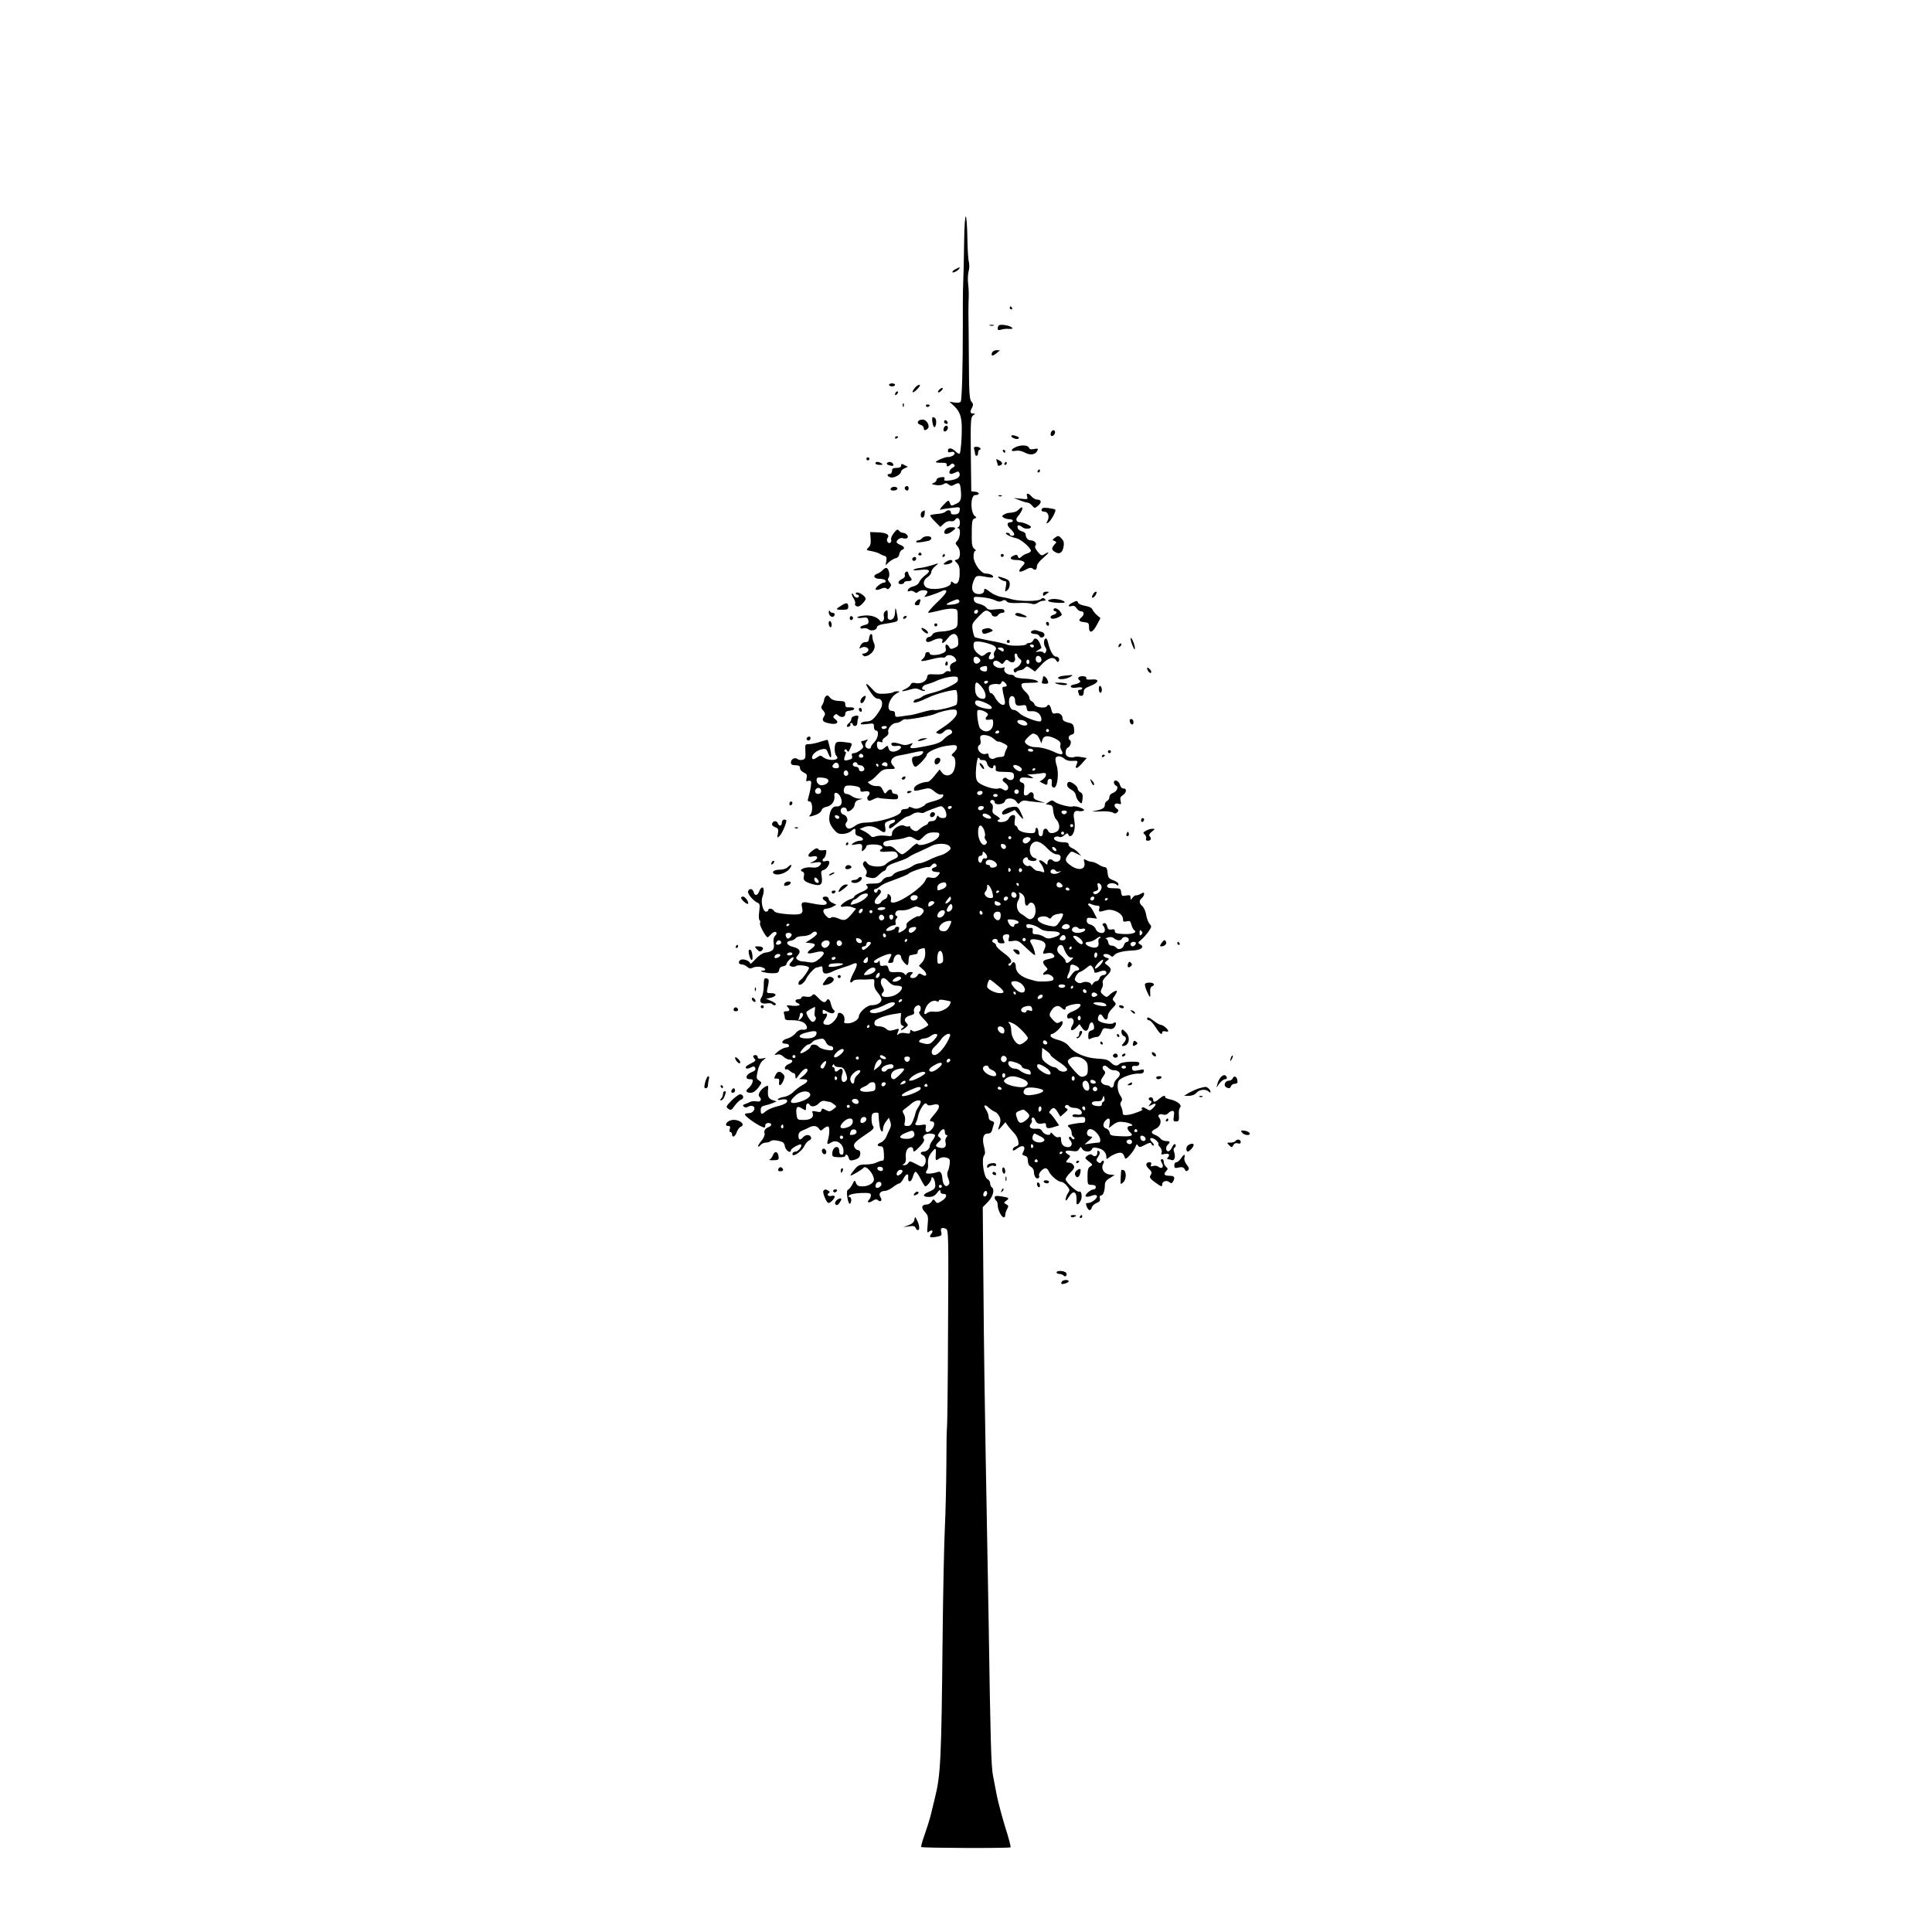 <?xml version="1.0" standalone="no"?>
<!DOCTYPE svg PUBLIC "-//W3C//DTD SVG 20010904//EN"
 "http://www.w3.org/TR/2001/REC-SVG-20010904/DTD/svg10.dtd">
<svg version="1.0" xmlns="http://www.w3.org/2000/svg"
 width="1280pt" height="1280pt" viewBox="0 0 1280 1280"
 preserveAspectRatio="xMidYMid meet">
<g transform="translate(0,1280) scale(0.1,-0.1)"
fill="#000000" stroke="none">
<path d="M6388 11218 c-2 -145 -4 -237 -8 -338 -1 -25 -1 -132 -1 -238 0 -276
-6 -489 -14 -503 -5 -7 -21 -9 -41 -6 l-34 6 34 -32 c35 -33 48 -70 48 -142 1
-69 -7 -163 -14 -170 -3 -4 -16 3 -27 14 -25 25 -51 27 -51 5 0 -11 6 -13 19
-9 27 8 36 -12 12 -25 -11 -5 -24 -9 -29 -8 -11 4 -82 -24 -82 -33 0 -3 17 -6
38 -5 25 1 36 -3 34 -11 -3 -16 10 -17 26 -1 9 9 15 9 23 1 8 -8 5 -14 -10
-22 -22 -12 -29 -41 -10 -41 6 0 19 5 30 10 15 9 21 7 26 -5 8 -24 -16 -42
-64 -48 -34 -4 -41 -2 -36 10 4 11 -1 14 -23 11 -17 -2 -29 -9 -29 -17 0 -8
-9 -17 -20 -21 -16 -6 -14 -8 13 -13 19 -4 41 -2 52 5 14 9 22 9 35 -2 13 -11
20 -11 40 0 31 17 37 11 41 -42 5 -56 -1 -73 -32 -86 -33 -16 -33 -15 -42 8
-7 19 -10 18 -42 -16 -19 -20 -28 -34 -19 -31 9 3 42 8 73 12 57 7 58 7 54
-16 -2 -18 -10 -25 -30 -27 -20 -2 -28 1 -28 12 0 18 -21 21 -37 5 -6 -6 -30
-13 -53 -14 -23 -2 -44 -6 -47 -9 -3 -2 11 -21 31 -41 l36 -36 23 21 c13 13
31 20 45 17 13 -3 26 2 31 11 5 8 13 12 20 8 15 -10 14 -53 -1 -59 -10 -4 -10
-6 0 -6 18 -1 15 -61 -5 -83 -15 -17 -15 -19 0 -36 24 -26 22 -82 -2 -89 -19
-5 -19 -5 -1 -23 14 -14 19 -33 18 -69 0 -57 -18 -82 -43 -61 -12 10 -15 10
-15 -3 0 -33 -133 -54 -167 -26 -21 18 -15 47 12 65 14 9 25 24 25 34 0 10 12
28 28 40 19 16 21 20 7 15 -43 -15 -91 -27 -118 -29 -15 -2 -30 -6 -35 -11 -4
-4 16 -5 45 -1 63 8 75 -5 32 -36 -17 -13 -35 -33 -39 -45 -5 -12 -21 -24 -39
-28 -16 -3 -32 -13 -35 -22 -5 -11 -2 -14 10 -9 9 4 23 1 31 -5 10 -9 17 -9
25 -1 13 13 51 16 61 5 4 -3 0 -14 -9 -24 -15 -17 -14 -17 30 -4 25 8 54 19
65 24 11 6 24 11 30 11 24 0 8 -26 -56 -86 -36 -35 -60 -64 -52 -64 8 0 41 7
74 15 32 9 72 14 89 12 31 -3 31 -4 31 -63 0 -54 -2 -60 -28 -72 -15 -8 -51
-15 -79 -16 -35 -2 -53 -8 -60 -19 -5 -10 -15 -17 -22 -17 -18 0 -29 -27 -13
-33 6 -2 23 2 37 10 35 18 71 17 64 -2 -10 -26 11 -16 35 16 32 43 65 37 69
-13 3 -33 0 -40 -23 -50 -23 -10 -28 -10 -36 5 -14 25 -30 21 -24 -6 5 -18 1
-26 -20 -35 -32 -15 -85 -16 -85 -2 0 6 -7 10 -15 10 -8 0 -15 -7 -15 -16 0
-9 -8 -23 -17 -30 -24 -18 -4 -18 65 0 30 8 60 12 67 10 7 -3 16 -1 20 5 11
18 49 12 63 -9 11 -17 10 -21 -5 -27 -25 -9 -34 -25 -27 -47 5 -14 2 -18 -9
-13 -9 3 -21 -1 -28 -9 -8 -10 -28 -14 -63 -12 -47 3 -51 1 -54 -20 -4 -27
-45 -46 -79 -37 -16 4 -25 0 -30 -11 -3 -9 -20 -22 -37 -30 -38 -16 -17 -18
35 -2 31 9 44 8 64 -2 14 -7 28 -10 32 -7 3 4 1 7 -5 7 -24 0 -11 30 16 35 15
4 45 14 68 25 51 23 129 36 138 22 3 -6 4 -17 0 -25 -7 -18 -101 -61 -169 -78
-27 -6 -57 -17 -65 -24 -8 -7 -24 -15 -34 -16 -11 -2 -21 -9 -23 -16 -6 -16
29 -7 105 29 51 24 171 54 178 45 9 -13 10 -88 0 -96 -16 -14 -137 -42 -148
-35 -5 3 -39 -3 -76 -14 -37 -11 -74 -20 -82 -20 -8 -1 -34 -4 -57 -8 -39 -6
-43 -5 -43 15 0 14 -6 21 -20 21 -45 0 -21 87 32 117 22 12 22 12 2 13 -11 0
-24 -3 -27 -7 -4 -3 -30 -8 -57 -9 -47 -2 -53 0 -82 32 -45 49 -52 42 -15 -15
22 -34 39 -50 53 -50 31 -1 38 -38 14 -75 -38 -60 -57 -76 -89 -76 -16 0 -33
-5 -37 -12 -5 -8 5 -9 39 -5 45 6 47 6 47 -18 0 -15 6 -25 14 -25 22 0 14 -52
-12 -78 -12 -12 -22 -26 -22 -32 0 -16 -30 -12 -36 5 -4 8 0 23 7 32 12 15 12
16 -4 10 -10 -4 -23 -7 -28 -7 -5 0 -4 -9 3 -20 11 -18 10 -23 -12 -40 -14
-11 -33 -20 -43 -20 -13 0 -17 -5 -12 -19 4 -14 -1 -20 -21 -25 -33 -9 -37 -5
-25 28 7 18 7 26 0 26 -6 0 -7 5 -3 11 4 8 9 7 15 -2 9 -15 11 -14 26 22 11
26 11 26 -40 32 -35 5 -54 3 -59 -6 -12 -18 -10 -71 3 -84 32 -32 -54 -39 -91
-7 -12 10 -18 10 -34 -2 -25 -18 -36 -18 -36 -1 0 20 32 46 66 53 26 5 30 2
41 -27 19 -49 27 -27 12 33 -7 29 -14 54 -15 56 -1 2 -23 -4 -48 -12 -26 -9
-59 -16 -75 -16 -27 0 -28 -1 -25 -49 2 -43 -1 -50 -19 -55 -11 -3 -26 -1 -33
5 -17 14 -44 0 -44 -22 0 -14 7 -19 30 -19 22 0 30 -5 30 -18 0 -11 11 -24 25
-30 21 -10 24 -17 19 -37 -5 -20 -3 -24 9 -19 8 3 17 2 20 -3 5 -8 -5 -66 -18
-110 -6 -17 -3 -23 9 -23 20 0 23 -69 4 -88 -15 -15 -3 -15 38 0 18 6 35 20
37 30 3 11 18 21 37 24 32 7 53 39 48 72 -5 31 27 23 41 -9 17 -38 4 -65 -28
-62 -25 3 -45 -29 -47 -77 -1 -25 7 -46 26 -70 24 -30 34 -36 64 -35 20 1 44
9 54 18 25 23 32 21 29 -5 -1 -16 5 -23 22 -28 33 -8 39 -30 9 -30 -13 0 -33
-7 -44 -15 -18 -14 -16 -15 19 -9 38 6 43 2 37 -35 -1 -13 1 -13 14 -2 9 8 16
19 16 25 0 15 85 15 100 0 8 -8 9 -14 1 -18 -25 -16 -8 -23 40 -18 37 3 54 1
60 -9 14 -23 11 -29 -24 -44 -19 -8 -39 -21 -47 -29 -20 -25 -105 -22 -123 4
-11 16 -16 18 -25 8 -8 -10 -6 -20 8 -38 13 -17 16 -29 9 -42 -8 -14 -4 -18
25 -23 27 -6 38 -2 59 19 14 14 30 26 35 26 5 0 12 8 15 19 3 13 26 26 73 41
38 13 71 27 74 31 3 4 32 20 65 34 33 15 72 33 87 41 36 19 102 18 119 -2 11
-14 10 -19 -10 -35 -13 -11 -35 -22 -50 -26 -14 -3 -47 -16 -73 -29 -26 -13
-57 -24 -68 -24 -11 0 -33 -9 -48 -20 -15 -10 -47 -24 -71 -29 -25 -5 -48 -17
-53 -25 -5 -9 -20 -16 -33 -16 -13 0 -31 -10 -39 -22 -13 -18 -25 -22 -66 -22
-34 0 -47 -3 -40 -10 18 -18 11 -27 -35 -47 -25 -11 -45 -24 -45 -29 0 -5 -10
-12 -22 -16 -29 -9 -67 -36 -68 -48 0 -4 11 -5 24 -2 14 3 37 1 51 -4 l27 -10
-27 -33 c-39 -46 -50 -50 -91 -32 -25 10 -41 12 -49 5 -8 -7 -19 -3 -34 14
-24 26 -21 46 7 46 9 1 27 6 40 13 l23 13 -25 12 c-15 6 -26 18 -26 27 0 8 -9
15 -20 15 -24 0 -26 -16 -4 -28 9 -5 14 -14 10 -20 -6 -11 -42 -9 -114 6 -47
10 -57 4 -48 -31 10 -43 -5 -50 -95 -44 -59 5 -85 11 -91 22 -10 17 -38 21
-38 5 0 -5 -7 -10 -15 -10 -20 0 -36 65 -24 97 12 32 12 63 -1 63 -6 0 -15
-11 -20 -25 -11 -30 -30 -33 -37 -5 -6 23 -28 27 -37 5 -6 -16 37 -66 65 -77
13 -5 14 -16 9 -58 -4 -28 -3 -53 2 -56 5 -4 7 -13 3 -22 -4 -12 39 -92 51
-92 2 0 12 9 23 21 11 12 25 18 31 14 8 -5 7 -12 -4 -24 -11 -12 -14 -28 -10
-53 7 -39 -7 -53 -59 -60 -15 -2 -42 -21 -62 -43 -19 -22 -35 -35 -35 -29 0
19 -50 36 -66 23 -16 -13 -9 -29 13 -29 9 0 24 -7 34 -16 13 -12 22 -13 37 -5
11 6 34 8 51 5 33 -7 42 -24 14 -25 -38 -1 25 -18 66 -17 33 0 40 4 43 22 2
13 11 22 26 24 12 2 22 8 22 13 0 15 39 53 46 46 4 -4 0 -15 -9 -25 -10 -10
-17 -21 -17 -24 0 -12 33 -18 44 -8 15 11 86 1 86 -12 0 -13 -41 -71 -57 -81
-7 -4 -13 -15 -13 -23 0 -22 38 1 50 29 10 25 57 77 70 77 4 0 15 3 24 6 12 5
16 0 16 -20 0 -30 22 -34 67 -12 15 8 46 19 68 26 22 6 50 16 62 22 37 18 39
0 8 -57 -16 -30 -26 -58 -21 -62 4 -4 11 -2 15 5 7 11 28 14 81 12 8 0 26 1
40 2 22 3 25 0 22 -28 -2 -21 5 -39 23 -60 14 -16 25 -37 25 -46 0 -21 -29
-38 -67 -38 -30 0 -83 -49 -83 -75 0 -20 -40 -45 -73 -45 -22 0 -28 4 -23 16
3 8 1 24 -4 35 -11 20 -40 26 -40 8 0 -24 -42 -69 -65 -69 -31 0 -38 12 -20
36 19 25 19 45 0 38 -9 -4 -15 0 -15 10 0 20 1 20 36 1 19 -10 32 -11 39 -4 7
7 6 12 -1 17 -6 4 -15 22 -19 40 -7 32 -18 41 -30 22 -10 -17 -26 -11 -55 20
-24 25 -30 28 -40 15 -8 -9 -22 -12 -41 -8 -18 3 -29 1 -29 -6 0 -6 -9 -11
-20 -11 -23 0 -27 -18 -5 -26 29 -11 5 -22 -38 -17 -35 5 -40 3 -29 -8 18 -19
15 -29 -9 -29 -15 0 -19 -4 -15 -16 3 -9 6 -22 6 -30 0 -9 11 -14 33 -13 53 1
91 -9 104 -27 18 -25 10 -39 -20 -36 -17 2 -31 -6 -46 -23 -11 -15 -36 -31
-56 -36 -37 -10 -44 -34 -10 -34 28 0 31 -25 3 -25 -12 -1 -36 -12 -53 -26
-28 -24 -28 -26 -7 -21 15 4 30 -1 43 -14 10 -10 28 -19 39 -19 28 0 25 -19
-5 -30 -14 -5 -25 -17 -25 -25 0 -9 4 -14 9 -10 5 3 16 -2 24 -10 9 -8 20 -15
26 -15 6 0 11 -10 11 -22 0 -20 4 -18 27 15 26 36 53 49 53 25 0 -7 -12 -22
-27 -35 l-28 -22 28 -1 c36 0 34 -17 -5 -38 -18 -9 -45 -30 -60 -45 -15 -16
-43 -31 -63 -34 -19 -3 -38 -10 -41 -15 -4 -6 5 -8 24 -3 33 7 49 -6 29 -23
-7 -6 -35 -17 -62 -23 -28 -7 -59 -21 -71 -31 -27 -24 -34 -23 -34 7 0 19 6
26 28 31 15 3 38 10 52 16 l25 11 -27 9 c-28 10 -34 25 -29 76 2 20 -1 22 -18
13 -30 -16 -53 -53 -41 -65 20 -20 11 -39 -17 -33 -15 3 -34 1 -42 -3 -9 -5
-25 -11 -35 -15 -14 -4 -16 -9 -9 -16 8 -8 17 -8 30 -1 12 7 25 7 34 2 19 -13
-1 -45 -29 -45 -12 0 -23 -3 -26 -6 -11 -11 103 -89 129 -89 3 0 5 7 5 15 0 8
9 15 20 15 25 0 26 -18 3 -27 -24 -9 -34 -25 -27 -44 2 -9 -7 -31 -22 -48 -15
-18 -24 -34 -22 -37 3 -2 11 2 18 11 7 8 22 15 34 15 12 0 27 5 32 10 7 7 25
7 50 2 33 -7 40 -13 44 -37 5 -28 40 -50 40 -26 0 12 59 45 67 38 10 -11 -19
-47 -37 -47 -12 0 -20 -7 -20 -16 0 -25 62 17 80 55 8 17 23 33 32 36 22 8 12
35 -12 35 -10 0 -23 -7 -30 -15 -18 -22 -30 -18 -30 10 0 18 8 28 28 36 15 6
35 15 44 20 27 14 50 11 63 -8 13 -17 14 -17 33 1 12 10 25 15 30 12 10 -6 8
-53 -4 -93 -7 -26 -2 -28 26 -11 31 20 74 -8 78 -50 2 -24 -1 -32 -12 -32 -10
0 -16 9 -16 25 0 43 -44 28 -46 -15 -1 -23 2 -25 42 -27 24 -1 44 3 44 8 0 18
18 9 23 -12 5 -18 11 -20 34 -14 15 3 31 12 35 18 13 20 9 47 -7 47 -8 0 -19
8 -24 19 -11 21 2 36 77 86 50 33 57 42 44 58 -5 7 -8 28 -8 47 1 28 5 36 24
38 12 2 22 0 22 -5 4 -73 10 -107 19 -116 8 -8 11 -4 11 13 0 14 9 36 20 50
l19 25 9 -25 c7 -17 6 -33 -3 -50 -7 -14 -18 -37 -24 -53 -6 -15 -23 -32 -37
-37 -27 -11 -25 -25 3 -25 13 0 17 -12 19 -47 2 -38 0 -48 -12 -48 -8 0 -25
-6 -37 -12 -12 -7 -44 -13 -70 -13 -43 0 -52 -4 -77 -35 -16 -19 -27 -36 -25
-38 4 -4 79 40 86 51 15 21 69 -41 69 -78 0 -23 -37 -45 -74 -45 -29 0 -38 5
-45 22 -8 22 -9 22 -24 -9 -9 -17 -22 -33 -28 -35 -8 -3 -10 -19 -5 -51 4 -26
11 -45 17 -42 13 9 11 45 -3 45 -9 0 -9 3 0 12 6 6 41 13 77 14 55 2 65 -1 65
-15 0 -9 -5 -22 -12 -29 -19 -19 -1 -25 23 -8 17 11 26 13 36 4 19 -15 30 -1
16 21 -14 22 0 41 31 41 10 0 34 11 52 25 18 14 37 25 43 25 6 0 17 14 26 30
18 35 36 40 32 9 -4 -36 21 -33 30 2 5 18 13 34 18 36 6 1 21 -20 34 -47 14
-28 28 -50 31 -50 11 0 40 36 40 48 0 25 18 11 24 -19 7 -39 2 -47 -40 -65
-44 -18 -43 -34 0 -34 26 0 39 7 55 28 16 21 20 23 21 10 0 -11 8 -18 21 -18
29 0 21 -27 -14 -48 -26 -16 -29 -16 -41 0 -11 15 -13 15 -24 -3 -7 -10 -20
-19 -30 -19 -36 0 -42 -21 -15 -49 22 -23 24 -32 19 -85 -5 -51 -4 -57 9 -46
20 17 32 5 15 -15 -18 -22 -8 -27 35 -19 32 6 36 9 31 30 -7 27 2 34 29 24 19
-7 20 -16 16 -661 -1 -360 -5 -657 -7 -660 -2 -4 -4 -112 -4 -240 -1 -129 -5
-317 -10 -419 -5 -102 -12 -430 -15 -730 -8 -810 -13 -909 -51 -1062 -8 -32
-20 -84 -28 -115 -8 -32 -27 -91 -41 -131 -15 -41 -24 -76 -22 -79 8 -7 584
-9 592 -2 3 4 -12 62 -34 130 -21 68 -46 162 -56 209 -9 47 -21 108 -26 135
-12 61 -17 217 -29 1025 -6 344 -15 846 -20 1115 -5 270 -12 746 -14 1059 l-5
568 35 36 c34 35 46 83 24 97 -5 3 -10 15 -10 25 0 11 -8 24 -19 29 -23 13
-40 133 -21 156 8 10 8 24 0 56 -15 56 -6 89 24 89 16 0 25 7 29 23 2 12 8 29
11 38 5 11 1 18 -13 22 -13 3 -21 13 -21 26 0 12 -7 33 -16 47 -22 32 -11 42
17 15 12 -11 30 -23 39 -26 9 -3 23 -16 30 -30 12 -22 11 -34 -5 -80 -5 -14 1
-12 20 10 l26 30 17 -24 c9 -13 27 -33 39 -46 13 -12 26 -36 29 -53 5 -25 2
-31 -15 -37 -12 -3 -21 -13 -21 -21 0 -11 7 -9 30 8 36 27 59 14 40 -22 -10
-19 -9 -22 9 -27 15 -4 21 -13 21 -34 0 -18 7 -32 20 -39 11 -6 20 -21 20 -33
0 -29 15 -51 29 -43 6 4 9 12 5 17 -7 13 24 49 43 49 7 0 16 -8 20 -17 9 -27
62 -73 83 -73 10 0 28 -12 39 -27 20 -24 20 -28 6 -49 -8 -13 -15 -31 -15 -41
0 -12 6 -8 20 15 32 53 57 38 52 -30 -2 -25 12 -22 27 6 14 24 6 70 -9 61 -12
-7 -90 63 -90 82 0 7 14 28 32 45 24 24 29 34 21 47 -6 9 -16 17 -24 17 -8 1
-18 2 -23 3 -5 0 -1 10 10 22 17 19 18 21 1 30 -31 18 -19 31 22 24 32 -5 41
-3 50 12 10 17 12 17 21 1 14 -22 56 -23 64 -2 5 12 14 14 38 8 36 -7 57 -29
58 -58 0 -17 2 -18 18 -4 9 8 31 20 49 26 33 11 45 5 55 -28 3 -11 11 -8 32
15 16 17 32 41 38 55 7 20 11 22 18 10 8 -13 14 -12 46 5 28 15 38 17 42 7 2
-6 8 -12 14 -12 6 0 4 8 -5 18 -10 10 -17 22 -17 25 0 14 28 6 45 -13 10 -11
14 -20 10 -20 -4 0 0 -9 10 -20 10 -11 15 -26 11 -36 -5 -13 -2 -15 17 -10 29
7 41 -2 26 -21 -8 -8 -8 -13 -1 -13 6 0 17 -3 25 -6 18 -7 27 22 16 53 -5 13
-4 25 1 28 12 7 13 25 2 25 -4 0 -12 -10 -17 -22 -6 -12 -15 -23 -21 -25 -18
-6 -25 25 -9 41 21 20 19 26 -9 26 -13 0 -30 7 -37 16 -7 9 -23 20 -36 25 -31
11 -29 25 5 41 29 14 41 50 22 73 -14 17 2 29 29 20 10 -3 24 1 31 10 7 8 19
15 28 15 11 0 13 -8 9 -35 -5 -30 -3 -35 14 -35 20 0 22 7 19 53 -1 15 3 34 9
41 14 16 -22 43 -69 53 -17 3 -30 9 -30 14 0 15 -15 10 -40 -11 -27 -24 -40
-25 -40 -5 0 8 -7 15 -15 15 -18 0 -20 -17 -2 -23 9 -3 8 -8 -3 -22 -14 -17
-14 -18 8 -6 32 17 38 7 12 -19 -20 -20 -23 -20 -45 -6 -15 10 -26 12 -30 6
-3 -6 -3 -10 2 -10 21 0 -50 -29 -86 -35 -31 -5 -41 -3 -42 7 -2 22 -5 32 -13
51 -5 10 -4 23 3 30 8 10 6 19 -5 36 -19 27 -25 68 -14 97 9 24 95 55 140 51
16 -1 26 4 28 15 3 14 -2 15 -32 8 -37 -8 -46 -5 -46 17 0 9 8 13 22 11 14 -2
24 3 26 13 2 13 -7 16 -57 15 -34 -1 -66 -7 -73 -14 -18 -18 -35 -15 -60 10
-16 16 -36 22 -85 24 -78 4 -154 36 -187 78 -17 22 -39 36 -75 46 -29 7 -51
19 -51 27 0 7 4 13 9 13 19 0 71 52 71 71 0 16 -3 17 -19 7 -17 -10 -24 -8
-46 16 -24 26 -25 31 -14 53 20 37 47 48 68 29 22 -20 31 -20 31 -2 0 14 86
33 97 22 10 -10 -18 -35 -53 -48 -22 -8 -34 -18 -34 -31 0 -12 5 -17 14 -14
26 10 39 -19 21 -46 -22 -34 -3 -44 25 -15 l22 23 15 -22 c21 -32 40 -29 48 8
8 34 28 34 33 0 3 -16 -2 -24 -17 -28 -15 -4 -21 -13 -21 -35 0 -25 2 -27 19
-18 11 5 28 10 38 10 12 0 23 12 30 31 11 28 15 30 43 24 24 -5 34 -3 45 11
15 22 9 40 -9 25 -13 -11 -82 1 -98 17 -10 10 0 42 13 42 4 0 13 -9 19 -20 13
-24 30 -18 30 11 0 11 13 32 29 48 26 26 28 30 14 44 -14 14 -14 18 1 38 9 13
16 27 16 32 0 10 -33 -7 -53 -28 -14 -13 -18 -13 -37 3 -19 16 -21 22 -11 41
7 12 10 30 7 39 -4 11 5 27 24 45 36 34 37 49 8 71 -22 15 -22 16 -5 30 18 14
18 14 -2 21 -12 3 -21 11 -21 16 0 13 34 11 48 -3 9 -9 15 -8 24 4 14 17 57
28 125 31 52 2 77 23 49 39 -19 11 -19 12 5 32 14 12 36 36 48 54 21 30 22 35
8 50 -9 10 -19 36 -23 59 -3 23 -15 50 -25 59 -23 21 -24 37 -4 54 8 7 15 19
15 27 0 11 -4 12 -22 1 -13 -7 -27 -11 -32 -10 -4 2 -14 -5 -22 -15 -13 -17
-13 -17 -14 1 0 15 -5 17 -29 13 -27 -6 -30 -3 -33 21 -3 25 -6 27 -48 27 -33
0 -45 4 -45 15 0 19 41 25 61 10 11 -10 14 -9 14 2 0 8 -15 20 -34 26 -30 11
-35 18 -38 50 -2 26 -8 37 -19 37 -8 0 -27 8 -42 18 -14 9 -34 17 -42 17 -9 0
-26 5 -37 11 -19 10 -20 9 -14 -14 12 -51 -42 -60 -97 -16 -32 24 -33 36 -8
68 18 23 19 23 51 7 l33 -16 -19 21 c-10 12 -29 25 -41 30 -13 5 -23 15 -23
24 0 11 -11 15 -39 15 -42 0 -76 25 -48 36 9 3 21 3 27 -1 6 -4 21 1 32 12 15
13 22 15 25 6 8 -24 29 -13 39 20 6 19 6 49 1 76 -10 47 1 65 34 57 9 -2 22 0
29 4 15 9 -54 34 -73 27 -18 -7 -100 15 -120 31 -14 12 -20 11 -38 -1 l-21
-15 23 -4 c20 -2 25 -10 27 -42 2 -21 10 -45 18 -53 25 -25 29 -65 9 -80 -25
-17 -54 -17 -61 2 -10 25 -34 17 -34 -10 0 -16 -6 -25 -15 -25 -9 0 -15 9 -15
24 0 14 -4 28 -10 31 -5 3 -10 -3 -10 -14 0 -15 -6 -21 -24 -21 -49 0 -89 13
-93 32 -3 10 -10 18 -15 18 -6 0 -8 14 -5 35 5 29 3 35 -12 35 -10 0 -22 -10
-27 -21 -7 -14 -21 -23 -42 -25 -31 -4 -45 10 -20 18 7 3 -2 13 -19 23 -26 15
-31 23 -26 46 3 14 0 30 -6 33 -16 10 -13 26 4 26 8 0 15 -6 15 -14 0 -23 61
-17 68 6 6 25 57 24 75 -2 12 -18 16 -19 27 -5 7 8 22 13 34 11 11 -3 46 -7
76 -10 l55 -5 -40 12 c-33 11 -39 17 -37 35 3 23 -21 32 -33 12 -3 -5 -13 -10
-21 -10 -11 0 -13 9 -9 39 4 33 1 41 -15 46 -12 4 -17 12 -13 22 5 12 16 14
52 10 42 -5 44 -4 21 9 l-25 13 25 1 c14 0 42 3 63 6 30 5 37 4 37 -9 0 -9 -9
-22 -21 -31 l-21 -14 20 -11 c28 -15 32 -14 32 9 0 12 7 20 16 20 11 0 15 -8
12 -27 -2 -20 2 -29 14 -31 23 -4 36 95 18 148 -7 21 -9 43 -6 49 10 16 37 13
58 -6 13 -11 32 -16 55 -14 31 2 35 0 29 -16 -4 -10 -8 -20 -9 -23 -1 -3 1 -6
6 -8 4 -1 21 13 37 32 l30 34 -35 6 c-19 4 -40 4 -46 1 -5 -4 -21 -4 -35 -1
-17 5 -24 13 -24 32 0 13 6 27 14 30 17 7 28 42 15 50 -16 10 -10 32 11 37 16
4 19 12 16 38 -3 29 -8 35 -40 42 -25 6 -36 15 -36 27 0 24 -22 40 -47 34 -17
-5 -22 0 -28 25 -7 31 -19 40 -29 22 -11 -16 -75 -8 -81 10 -3 9 -12 20 -20
23 -8 3 -15 13 -15 23 0 9 -11 26 -24 38 -14 11 -26 29 -28 40 -3 18 3 20 47
21 68 1 73 3 52 15 -10 6 -46 12 -79 13 -36 2 -63 7 -66 14 -2 7 -14 12 -27
12 -26 0 -50 24 -40 41 5 8 1 9 -13 5 -25 -8 -62 9 -62 29 0 20 23 24 43 7 16
-14 19 -14 31 3 12 16 16 17 30 6 24 -20 48 -6 40 24 -4 15 -2 25 5 25 6 0 11
-5 11 -11 0 -7 7 -17 16 -24 13 -9 14 -16 5 -33 -6 -11 -20 -23 -30 -27 -13
-4 -18 -12 -14 -21 4 -11 9 -12 16 -5 6 6 19 11 28 11 9 0 22 7 29 15 11 13
16 12 40 -5 l27 -19 42 44 c44 48 82 58 99 29 6 -11 11 -13 16 -5 9 14 -1 31
-19 31 -17 0 -39 40 -50 88 -3 17 -10 32 -15 32 -15 0 -18 -39 -5 -57 9 -13
10 -24 3 -34 -6 -9 -11 -10 -14 -3 -3 6 -17 9 -32 7 -25 -4 -25 -3 -7 8 11 7
22 13 24 15 2 2 -3 17 -10 33 -15 33 -36 40 -45 16 -4 -8 -15 -15 -25 -15 -10
0 -19 -4 -19 -8 0 -11 -107 -14 -128 -3 -9 5 -60 17 -112 26 -52 10 -98 21
-102 24 -4 3 -10 25 -14 47 -6 39 -4 44 39 89 40 41 48 45 66 35 12 -6 21 -15
21 -19 0 -17 34 -22 42 -6 5 8 18 15 28 15 13 0 17 5 14 14 -4 12 -17 13 -56
9 -42 -5 -53 -3 -64 12 -7 9 -28 20 -46 24 -23 5 -34 13 -36 28 -3 21 0 21 55
16 32 -3 70 -12 86 -20 19 -10 33 -11 46 -4 14 8 22 7 30 -3 8 -10 31 -13 78
-11 36 2 75 0 87 -5 14 -5 28 -3 41 6 10 8 28 14 39 14 15 0 17 3 8 12 -8 8
-15 8 -27 -2 -19 -16 -143 -15 -197 1 -18 6 -49 12 -68 15 -18 3 -49 16 -66
29 -38 29 -44 30 -44 11 0 -20 -35 -29 -60 -16 -23 12 -26 44 -7 87 13 31 19
33 90 19 21 -4 37 -3 37 2 0 12 -24 22 -50 22 -31 0 -80 69 -80 112 0 23 5 38
12 38 6 0 4 6 -6 13 -13 10 -18 27 -18 72 0 114 2 123 19 130 14 5 14 8 4 14
-33 21 -33 141 0 141 30 0 32 18 2 22 l-28 3 -3 245 c-2 221 -1 246 15 258 16
11 16 12 0 12 -20 0 -22 13 -6 41 8 16 7 25 -5 38 -13 15 -16 56 -17 272 -1
140 -2 283 -3 319 0 36 1 83 2 105 1 22 -1 61 -4 86 -3 25 -2 61 3 80 6 19 6
47 2 64 -5 17 -9 90 -10 163 -1 73 -6 135 -10 138 -5 3 -10 -64 -11 -148z
m-33 -2397 c8 -13 -12 -23 -51 -27 -43 -4 -43 3 -1 21 39 17 44 18 52 6z m125
-69 c0 -13 -12 -22 -22 -16 -10 6 -1 24 13 24 5 0 9 -4 9 -8z m69 -216 c48
-14 60 -28 42 -50 -6 -7 -9 -21 -5 -30 4 -10 0 -18 -10 -22 -24 -9 -32 4 -18
26 10 16 10 20 -2 20 -8 0 -22 -7 -30 -16 -9 -8 -21 -12 -28 -8 -33 21 -48 41
-48 66 0 24 4 28 28 28 15 0 47 -6 71 -14z m301 -16 c0 -5 -4 -10 -9 -10 -6 0
-13 5 -16 10 -3 6 1 10 9 10 9 0 16 -4 16 -10z m-200 -25 c0 -13 -4 -14 -20
-5 -11 6 -20 13 -20 15 0 3 9 5 20 5 11 0 20 -7 20 -15z m250 -66 c0 -20 -24
-26 -35 -9 -4 6 -4 17 -1 25 7 20 36 7 36 -16z m-411 7 c9 -10 8 -16 -3 -26
-19 -15 -36 -5 -36 21 0 22 22 25 39 5z m331 -21 c0 -8 -4 -15 -10 -15 -5 0
-10 7 -10 15 0 8 5 15 10 15 6 0 10 -7 10 -15z m-280 -46 c0 -15 -5 -20 -22
-17 -27 4 -35 25 -11 31 31 8 33 7 33 -14z m5 -89 c-3 -5 -10 -10 -16 -10 -5
0 -9 5 -9 10 0 6 7 10 16 10 8 0 12 -4 9 -10z m125 -21 c0 -5 -7 -9 -16 -9
-17 0 -17 -1 3 -92 10 -48 -38 -31 -66 24 -8 15 -19 26 -25 25 -6 -1 -12 10
-14 25 -3 22 2 29 22 34 14 3 32 4 40 1 8 -3 17 1 20 10 5 12 9 13 21 3 8 -7
15 -16 15 -21z m-166 -10 c30 -36 35 -79 9 -79 -34 1 -53 25 -53 69 0 49 10
51 44 10z m221 -89 c0 -32 12 -40 46 -33 23 4 28 1 31 -18 2 -20 8 -23 32 -21
16 2 36 -4 47 -14 20 -18 26 -54 8 -54 -30 0 -117 35 -135 55 -12 13 -29 22
-39 22 -21 -2 -36 40 -28 73 8 30 38 21 38 -10z m-195 -17 c53 -23 55 -48 3
-38 -49 9 -73 22 -73 40 0 20 21 19 70 -2z m-190 -67 c0 -23 -44 -66 -115
-110 -27 -18 -28 -20 -10 -26 14 -5 26 -1 38 12 20 21 48 21 55 1 2 -7 -5 -16
-15 -20 -10 -4 -29 -18 -43 -33 -19 -20 -46 -30 -118 -44 -96 -19 -114 -18
-92 9 12 14 10 14 -15 5 -20 -8 -37 -8 -58 0 -42 14 -67 13 -61 -3 3 -9 16
-12 34 -9 34 5 40 -12 11 -28 -32 -17 -58 -12 -64 12 -6 21 -7 21 -26 4 -26
-24 -51 -14 -51 19 0 22 3 25 21 20 14 -5 19 -3 15 3 -4 6 5 19 19 28 17 11
24 23 20 34 -7 21 26 60 51 60 11 0 28 7 38 15 10 8 22 12 26 10 10 -6 168 22
195 35 30 14 87 28 118 29 22 1 27 -3 27 -23z m198 1 c9 -7 10 -13 2 -21 -18
-18 -11 -29 15 -24 22 5 25 2 25 -23 0 -52 -50 -73 -86 -35 -13 12 -26 110
-17 120 8 7 43 -2 61 -17z m262 -62 c10 -12 9 -16 -3 -21 -17 -6 -57 12 -57
26 0 16 46 12 60 -5z m-925 -35 c-3 -5 -13 -10 -21 -10 -8 0 -14 5 -14 10 0 6
9 10 21 10 11 0 17 -4 14 -10z m1075 -20 c0 -5 -4 -10 -10 -10 -5 0 -10 5 -10
10 0 6 5 10 10 10 6 0 10 -4 10 -10z m-330 -10 c0 -5 -7 -10 -16 -10 -8 0 -12
5 -9 10 3 6 10 10 16 10 5 0 9 -4 9 -10z m247 -18 c7 -4 16 -19 22 -32 l10
-25 7 23 c8 29 36 32 84 9 31 -15 41 -28 35 -45 -3 -7 1 -21 7 -32 18 -28 3
-35 -34 -18 -52 25 -101 38 -140 38 -32 0 -68 20 -68 38 0 10 43 52 54 52 6 0
16 -4 23 -8z m-284 -26 c14 -13 28 -22 30 -19 3 2 19 -3 36 -12 28 -14 30 -18
19 -38 -7 -12 -12 -29 -13 -37 0 -9 -10 -15 -25 -15 -14 0 -31 -4 -38 -8 -18
-12 -42 -1 -42 19 0 11 -5 14 -16 10 -36 -14 -75 40 -43 60 6 3 8 16 5 29 -3
12 -3 25 1 29 14 14 62 4 86 -18z m-243 -60 c0 -7 -9 -21 -20 -31 -18 -16 -19
-20 -5 -27 17 -10 20 -54 5 -92 -13 -36 -55 -45 -78 -16 l-17 22 -33 -41 c-18
-23 -38 -41 -45 -41 -36 0 -85 -22 -90 -40 -6 -23 -1 -24 58 -9 41 10 47 9 75
-14 17 -15 37 -24 45 -21 18 7 20 -10 3 -23 -7 -6 -34 -16 -60 -23 -27 -7 -48
-16 -48 -20 0 -4 -14 -13 -30 -20 -23 -10 -37 -10 -55 -2 -16 7 -25 8 -25 2 0
-6 -11 -10 -25 -10 -16 0 -25 -6 -25 -16 0 -28 -144 -73 -236 -74 -26 0 -51
-8 -67 -20 -14 -11 -32 -20 -41 -20 -20 0 -32 28 -18 42 14 14 3 45 -19 51
-26 7 -26 47 1 47 11 0 20 -7 20 -15 0 -27 49 4 52 33 2 18 11 28 28 33 l25 7
-26 1 c-14 1 -34 8 -45 16 -10 8 -27 15 -36 15 -19 0 -24 26 -10 48 6 8 22 10
55 6 37 -5 47 -11 47 -25 0 -15 5 -17 30 -12 31 6 42 -11 20 -33 -5 -5 -6 -15
-1 -22 6 -10 13 -10 36 2 16 8 32 13 36 10 5 -2 35 -6 69 -8 54 -4 60 -2 60
15 0 12 -7 19 -20 19 -11 0 -20 7 -20 15 0 20 -20 19 -35 -2 -11 -15 -14 -13
-26 13 -11 22 -20 28 -39 26 -14 -1 -34 4 -45 12 -19 14 -19 15 -1 22 10 4 33
23 51 43 28 30 40 36 74 36 46 0 48 1 25 26 -24 26 -3 57 44 64 20 3 63 12 94
19 31 8 60 11 62 8 11 -10 -17 -32 -40 -32 -12 0 -25 -4 -29 -10 -9 -15 6 -60
20 -60 14 0 75 65 75 79 0 18 71 50 127 59 63 9 73 8 73 -12z m505 -16 c3 -5
-3 -10 -14 -10 -12 0 -21 5 -21 10 0 6 6 10 14 10 8 0 18 -4 21 -10z m-1125
-41 c0 -5 -7 -9 -15 -9 -15 0 -20 12 -9 23 8 8 24 -1 24 -14z m770 -17 c0 -5
10 -8 22 -8 15 1 24 -6 28 -24 6 -24 40 -42 40 -21 0 6 4 11 10 11 5 0 9 -10
7 -21 -2 -20 3 -22 58 -23 54 -1 60 -3 63 -24 4 -27 -22 -40 -44 -22 -11 10
-18 10 -27 1 -8 -8 -6 -15 11 -27 23 -16 29 -39 12 -49 -6 -4 -17 -1 -25 5 -8
7 -22 9 -31 6 -27 -10 -122 22 -138 47 -11 16 -13 40 -9 90 3 37 10 67 14 67
5 0 9 -4 9 -8z m-932 -45 c2 -11 -3 -17 -16 -17 -26 0 -34 11 -20 27 14 17 32
12 36 -10z m122 13 c0 -5 9 -10 19 -10 19 0 35 -23 24 -34 -12 -12 -33 -6 -33
9 0 8 -9 15 -20 15 -11 0 -20 7 -20 15 0 8 7 15 15 15 8 0 15 -4 15 -10z m200
-6 c0 -11 -5 -14 -16 -10 -9 3 -18 6 -20 6 -3 0 -2 5 1 10 10 16 35 12 35 -6z
m-60 -4 c0 -5 -2 -10 -4 -10 -3 0 -8 5 -11 10 -3 6 -1 10 4 10 6 0 11 -4 11
-10z m950 -27 c0 -7 -6 -13 -12 -13 -20 1 -51 28 -44 38 8 13 56 -9 56 -25z
m90 3 c0 -3 -4 -8 -10 -11 -5 -3 -10 -1 -10 4 0 6 5 11 10 11 6 0 10 -2 10 -4z
m-1240 -32 c0 -8 -7 -14 -15 -14 -15 0 -21 21 -9 33 10 9 24 -2 24 -19z m-132
-45 c4 -21 -39 -40 -61 -27 -9 5 -17 18 -17 29 0 17 6 20 37 17 25 -2 39 -8
41 -19z m-48 -69 c0 -13 -7 -20 -20 -20 -19 0 -27 20 -13 33 13 14 33 6 33
-13z m1310 -5 c0 -8 -7 -15 -15 -15 -8 0 -15 7 -15 15 0 8 7 15 15 15 8 0 15
-7 15 -15z m-240 -4 c0 -14 -18 -23 -30 -16 -6 4 -8 11 -5 16 8 12 35 12 35 0z
m100 -21 c0 -5 -7 -10 -15 -10 -8 0 -15 5 -15 10 0 6 7 10 15 10 8 0 15 -4 15
-10z m-354 -87 c7 -10 14 -28 14 -40 0 -18 -6 -23 -24 -23 -13 0 -27 6 -29 13
-4 7 -8 3 -12 -10 -5 -16 -15 -23 -31 -23 -13 0 -24 -5 -24 -10 0 -6 -8 -13
-17 -17 -10 -3 -28 -15 -40 -25 -17 -16 -25 -18 -42 -9 -12 7 -21 16 -21 22 0
6 -4 7 -10 4 -5 -3 -18 -1 -28 4 -26 14 -82 -21 -82 -50 0 -20 -4 -21 -41 -16
-23 3 -53 1 -67 -4 -18 -7 -27 -6 -36 5 -6 7 -24 21 -41 29 l-30 15 30 12 c34
13 68 6 106 -21 31 -22 41 -15 33 25 -4 21 0 28 21 36 33 12 45 13 45 1 0 -5
-9 -13 -20 -16 -11 -3 -20 -13 -20 -21 0 -21 8 -18 60 26 26 22 53 40 59 40 7
0 23 7 36 16 15 10 34 14 48 10 13 -3 27 -3 31 1 6 6 92 39 110 42 5 0 15 -7
22 -16z m49 7 c-3 -5 -10 -10 -16 -10 -5 0 -9 5 -9 10 0 6 7 10 16 10 8 0 12
-4 9 -10z m213 -2 c-7 -19 -38 -22 -38 -4 0 10 9 16 21 16 12 0 19 -5 17 -12z
m550 -30 c-3 -7 -11 -13 -18 -13 -7 0 -15 6 -17 13 -3 7 4 12 17 12 13 0 20
-5 18 -12z m-513 -21 c10 -8 14 -16 9 -19 -13 -8 -54 9 -54 22 0 14 23 13 45
-3z m-994 -12 c-1 -15 -24 -12 -29 3 -3 9 2 13 12 10 10 -1 17 -7 17 -13z
m1549 -55 c0 -5 -4 -10 -10 -10 -5 0 -10 5 -10 10 0 6 5 10 10 10 6 0 10 -4
10 -10z m-590 -29 c6 -17 9 -35 5 -41 -4 -6 -1 -18 6 -26 10 -12 10 -17 0 -27
-21 -20 -51 27 -51 79 0 52 21 60 40 15z m-298 -37 c-6 -34 -134 -82 -144 -54
-2 6 -22 -7 -45 -30 -23 -22 -48 -40 -56 -40 -7 0 -26 13 -41 29 -19 20 -34
27 -50 24 -26 -5 -44 13 -28 29 5 5 34 12 64 14 29 2 65 9 80 15 22 9 32 8 56
-7 30 -17 30 -17 60 12 22 23 38 29 69 29 35 0 39 -2 35 -21z m828 16 c0 -5
-4 -10 -10 -10 -5 0 -10 5 -10 10 0 6 5 10 10 10 6 0 10 -4 10 -10z m-350 -30
c0 -5 -4 -10 -10 -10 -5 0 -10 5 -10 10 0 6 5 10 10 10 6 0 10 -4 10 -10z
m127 -13 c-2 -6 -11 -15 -20 -21 -25 -15 -44 14 -21 31 18 13 47 6 41 -10z
m113 -59 c20 -21 46 -38 58 -38 25 0 34 -12 26 -34 -7 -18 -35 -21 -51 -5 -14
14 -33 3 -33 -18 0 -15 -2 -14 -18 0 -26 24 -50 23 -30 0 9 -10 19 -29 23 -42
6 -20 4 -23 -10 -18 -9 4 -23 7 -31 7 -8 0 -22 9 -31 19 -9 11 -20 18 -25 15
-16 -10 -46 16 -41 36 5 19 33 29 33 11 0 -13 43 -22 55 -10 6 6 2 12 -12 15
-31 9 -41 64 -17 93 24 28 58 18 104 -31z m-275 12 c0 -22 -29 -18 -33 3 -3
14 1 18 15 15 10 -2 18 -10 18 -18z m333 -19 c3 -8 -1 -12 -9 -9 -7 2 -15 10
-17 17 -3 8 1 12 9 9 7 -2 15 -10 17 -17z m-458 -48 c0 -9 -6 -13 -14 -10 -8
3 -16 -2 -19 -15 -3 -11 -10 -17 -16 -13 -16 10 -13 45 4 45 8 0 15 7 15 16 0
14 3 14 15 4 8 -7 15 -19 15 -27z m65 -54 c0 -8 -10 -15 -22 -17 -13 -2 -23 1
-23 7 0 6 -7 11 -15 11 -21 0 -19 28 3 33 22 5 57 -16 57 -34z m-400 0 c4 -6
-3 -13 -14 -16 -26 -7 -22 -27 5 -29 10 -1 23 -2 28 -3 5 -1 1 -10 -9 -21 -14
-16 -26 -19 -47 -15 -23 6 -29 2 -37 -17 -17 -45 -166 -148 -214 -148 -14 0
-18 5 -14 20 3 10 -1 24 -9 31 -11 9 -14 8 -14 -5 0 -9 -8 -20 -17 -23 -10 -4
-22 -12 -26 -20 -4 -7 -14 -13 -22 -13 -27 0 -27 22 1 51 21 22 25 32 16 41
-9 9 -13 7 -18 -5 -3 -9 -10 -14 -15 -11 -12 7 -11 24 1 24 5 0 18 7 29 16 11
10 34 23 53 29 105 39 134 51 139 58 8 11 119 48 128 42 5 -2 14 2 21 10 15
18 26 19 35 4z m490 -28 c3 -5 1 -12 -5 -16 -5 -3 -10 1 -10 9 0 18 6 21 15 7z
m77 -6 c0 -5 -5 -11 -11 -13 -6 -2 -11 4 -11 13 0 9 5 15 11 13 6 -2 11 -8 11
-13z m223 -5 c3 -5 13 -7 23 -4 14 5 15 4 2 -5 -22 -16 -60 -14 -60 4 0 17 25
21 35 5z m-725 -96 c0 -8 -12 -19 -26 -24 -34 -13 -34 -13 -34 10 0 12 9 24
23 29 26 10 37 6 37 -15z m770 -5 c0 -5 -9 -9 -20 -9 -19 0 -27 20 -13 33 7 8
33 -11 33 -24z m-290 11 c0 -5 -2 -10 -4 -10 -3 0 -8 5 -11 10 -3 6 -1 10 4
10 6 0 11 -4 11 -10z m548 -14 c5 -25 -36 -62 -51 -47 -9 9 -6 13 11 17 18 5
21 11 15 31 -4 19 -2 24 8 21 8 -3 16 -13 17 -22z m-722 -44 c6 -28 4 -32 -14
-32 -27 0 -49 27 -34 42 7 7 12 21 12 32 0 18 2 19 15 6 8 -9 17 -30 21 -48z
m509 28 c3 -5 -1 -10 -9 -10 -9 0 -16 5 -16 10 0 6 4 10 9 10 6 0 13 -4 16
-10z m-465 -14 c0 -3 -4 -8 -10 -11 -5 -3 -10 -1 -10 4 0 6 5 11 10 11 6 0 10
-2 10 -4z m113 -21 c7 -16 -8 -29 -23 -20 -15 9 -12 35 4 35 8 0 16 -7 19 -15z
m57 -42 c0 -32 12 -43 25 -23 11 18 33 11 41 -12 14 -42 -3 -88 -32 -88 -7 0
-19 6 -26 13 -8 6 -22 17 -33 23 -27 15 -37 61 -19 89 8 12 11 30 8 40 -6 15
-5 16 15 4 14 -10 21 -24 21 -46z m-1040 39 c0 -16 -45 -49 -82 -59 -35 -10
-37 -10 -27 8 5 10 14 19 19 19 6 0 19 9 30 20 20 20 60 28 60 12z m330 -16
c0 -18 -30 -30 -43 -17 -5 5 -6 14 -3 20 10 16 46 13 46 -3z m220 -11 c0 -8
-10 -19 -21 -26 -22 -11 -21 -3 4 29 12 16 17 15 17 -3z m378 3 c-6 -18 -28
-21 -28 -4 0 9 7 16 16 16 9 0 14 -5 12 -12z m572 4 c0 -13 -12 -22 -22 -16
-10 6 -1 24 13 24 5 0 9 -4 9 -8z m90 -6 c0 -3 -4 -8 -10 -11 -5 -3 -10 -1
-10 4 0 6 5 11 10 11 6 0 10 -2 10 -4z m-1150 -26 c0 -5 -9 -14 -20 -20 -15
-8 -20 -8 -20 3 0 8 3 17 7 20 10 10 33 8 33 -3z m424 4 c23 -9 20 -24 -4 -24
-11 0 -20 7 -20 15 0 17 2 18 24 9z m654 -24 c15 0 19 -5 15 -20 -6 -23 -1
-24 46 -10 44 12 111 -22 111 -58 0 -19 4 -21 25 -16 20 5 25 2 31 -23 4 -15
12 -31 18 -35 24 -16 -12 -29 -70 -26 -46 2 -59 6 -58 19 1 11 -5 14 -22 11
-18 -3 -24 1 -29 21 -5 17 -12 24 -22 20 -10 -4 -11 -9 -4 -16 6 -6 11 -19 11
-29 0 -29 -48 -24 -60 6 -4 13 -20 26 -34 30 -18 4 -26 13 -26 27 0 18 5 21
34 17 l34 -4 -19 37 c-10 21 -23 40 -29 44 -19 12 -11 26 9 15 11 -5 29 -10
39 -10z m-958 -10 c0 -20 -25 -38 -36 -27 -8 7 15 47 26 47 6 0 10 -9 10 -20z
m-207 -6 c9 -4 17 -12 17 -19 0 -13 -31 -44 -36 -35 -1 3 -21 -6 -43 -20 -27
-17 -39 -30 -35 -41 3 -10 -5 -23 -20 -33 -33 -21 -39 -20 -31 4 5 14 2 20 -9
20 -9 0 -16 -4 -16 -9 0 -10 -50 -25 -58 -16 -8 8 30 34 50 35 11 0 15 5 12
15 -4 8 -1 22 5 29 9 11 9 15 0 18 -7 2 -10 11 -6 21 5 13 16 17 39 16 18 -2
47 4 63 13 17 9 35 14 40 12 6 -2 18 -7 28 -10z m-238 -4 c-3 -5 -17 -10 -31
-10 -14 0 -22 4 -19 10 3 6 17 10 31 10 14 0 22 -4 19 -10z m-151 -15 c-6 -16
-24 -21 -24 -7 0 11 11 22 21 22 5 0 6 -7 3 -15z m66 -5 c0 -5 -4 -10 -10 -10
-5 0 -10 5 -10 10 0 6 5 10 10 10 6 0 10 -4 10 -10z m480 -3 c0 -7 -5 -18 -12
-25 -16 -16 -38 -15 -38 1 0 7 5 18 12 25 16 16 38 15 38 -1z m250 -8 c0 -5
-4 -9 -10 -9 -5 0 -10 7 -10 16 0 8 5 12 10 9 6 -3 10 -10 10 -16z m120 -13
c0 -32 -18 -43 -37 -23 -20 20 -10 47 17 47 15 0 20 -7 20 -24z m413 8 c3 -3
-6 -24 -20 -46 -25 -37 -29 -39 -62 -33 -51 9 -86 28 -86 45 0 19 51 26 70 10
10 -8 15 -8 22 3 4 9 19 17 33 20 14 2 28 5 31 6 3 0 8 -2 12 -5z m-1187 -15
c10 -17 -13 -36 -27 -22 -12 12 -4 33 11 33 5 0 12 -5 16 -11z m62 -6 c-4 -22
-22 -20 -26 1 -2 10 3 16 13 16 10 0 15 -7 13 -17z m830 -31 c2 -6 -3 -12 -12
-12 -9 0 -16 -4 -16 -10 0 -20 -27 -9 -38 15 -11 25 -11 25 25 23 20 -2 38 -9
41 -16z m-456 -27 c-12 -25 -23 -35 -38 -35 -62 0 -25 67 37 69 15 1 15 -2 1
-34z m-1062 11 c0 -3 -4 -8 -10 -11 -5 -3 -10 -1 -10 4 0 6 5 11 10 11 6 0 10
-2 10 -4z m1659 -27 c16 -13 40 -19 77 -19 67 0 75 -23 14 -41 -33 -10 -43 -9
-64 5 -14 9 -37 16 -51 16 -21 0 -26 4 -23 23 2 18 -1 21 -19 19 -16 -2 -23 2
-23 13 0 13 6 15 33 9 17 -3 43 -15 56 -25z m198 15 c5 -14 -22 -25 -42 -18
-12 5 -13 9 -4 21 14 16 40 14 46 -3z m-1017 -12 c0 -12 -23 -32 -37 -32 -17
0 -17 27 0 33 19 8 37 8 37 -1z m1074 -1 c3 -5 15 -7 26 -4 24 6 27 -12 4 -21
-41 -16 -84 -1 -69 24 8 12 32 13 39 1z m418 -43 c-9 -9 -12 -7 -12 12 0 19 3
21 12 12 9 -9 9 -15 0 -24z m-2149 7 c1 -5 -16 -21 -37 -35 l-39 -25 32 -3
c38 -4 39 -14 4 -40 -37 -27 -25 -36 27 -22 63 17 76 -2 30 -41 -29 -24 -41
-29 -70 -24 -19 3 -42 6 -50 6 -8 1 -21 6 -28 12 -10 8 -9 14 4 28 23 26 12
45 -33 56 -43 10 -52 36 -13 41 14 2 28 10 32 17 4 7 26 13 48 13 23 1 47 8
56 17 17 17 34 17 37 0z m-169 -4 c3 -5 -1 -15 -10 -22 -13 -10 -17 -10 -24 1
-5 8 -6 18 -4 22 7 11 31 10 38 -1z m626 -12 c0 -5 -4 -9 -10 -9 -5 0 -10 7
-10 16 0 8 5 12 10 9 6 -3 10 -10 10 -16z m814 -14 c-6 -23 -4 -24 28 -19 28
5 39 0 73 -33 22 -21 48 -45 58 -53 17 -12 18 -11 11 16 -4 16 -13 39 -21 51
-18 27 -5 36 41 27 48 -8 62 -27 47 -60 -16 -35 -15 -36 17 -29 19 4 33 1 41
-9 14 -16 8 -21 -36 -31 -37 -7 -41 -20 -16 -48 17 -18 17 -19 0 -32 -21 -15
-22 -29 -1 -21 20 8 54 -11 54 -29 0 -11 -13 -15 -47 -17 -59 -2 -58 -2 -113
14 -55 16 -90 47 -90 81 0 32 -16 43 -29 20 -5 -10 -13 -14 -18 -9 -4 5 -2 11
5 13 24 9 11 34 -38 69 -27 20 -50 42 -50 49 0 7 -7 16 -16 19 -8 3 -12 10 -9
16 10 15 35 12 35 -5 0 -9 9 -15 25 -15 23 0 24 2 15 20 -13 25 -5 40 21 40
16 0 18 -5 13 -25z m376 -1 c0 -8 -9 -14 -20 -14 -22 0 -26 10 -8 28 13 13 28
7 28 -14z m100 -6 c13 -14 17 -25 11 -31 -7 -7 -21 1 -40 21 -25 27 -26 32
-10 32 10 0 27 -10 39 -22z m124 5 c-6 -2 -9 -15 -6 -28 5 -30 -16 -41 -55
-28 -35 12 -42 33 -10 33 14 0 35 9 48 19 13 11 26 17 29 14 3 -3 0 -8 -6 -10z
m128 -13 c9 0 18 4 20 9 6 18 42 17 46 -1 2 -11 -3 -18 -11 -18 -8 0 -17 -9
-20 -20 -7 -26 -37 -37 -51 -19 -6 8 -20 14 -31 14 -13 0 -21 8 -23 23 -2 12
-9 22 -15 23 -7 1 -1 4 13 8 16 5 31 3 41 -6 8 -7 23 -13 31 -13z m-1702 -7
c0 -20 -34 -12 -38 9 -2 12 2 15 17 11 12 -3 21 -12 21 -20z m1084 6 c-3 -5
-10 -7 -15 -3 -5 3 -7 10 -3 15 3 5 10 7 15 3 5 -3 7 -10 3 -15z m-784 1 c0
-5 -5 -10 -11 -10 -5 0 -7 5 -4 10 3 6 8 10 11 10 2 0 4 -4 4 -10z m-835 -10
c3 -6 -1 -13 -10 -16 -19 -8 -30 0 -20 15 8 14 22 14 30 1z m320 0 c8 -14 -13
-40 -32 -40 -7 0 -16 7 -20 16 -10 26 38 47 52 24z m81 -1 c10 -17 -13 -36
-27 -22 -12 12 -4 33 11 33 5 0 12 -5 16 -11z m194 -6 c0 -13 -47 -53 -54 -46
-11 11 -6 23 9 23 8 0 15 7 15 15 0 8 7 15 15 15 8 0 15 -3 15 -7z m1754 -8
c-4 -8 -12 -15 -20 -15 -8 0 -14 7 -14 15 0 8 9 15 20 15 13 0 18 -5 14 -15z
m-478 -22 c12 -37 34 -68 49 -67 19 2 19 -1 -1 -20 -19 -19 -34 -21 -34 -3 0
6 -13 23 -30 37 -23 19 -28 30 -24 48 7 26 32 29 40 5z m54 -3 c0 -5 -5 -10
-11 -10 -5 0 -7 5 -4 10 3 6 8 10 11 10 2 0 4 -4 4 -10z m-970 -37 c0 -24 -8
-45 -21 -59 l-21 -23 27 -24 c32 -27 27 -55 -6 -34 -17 10 -22 9 -30 -5 -6
-10 -19 -18 -29 -18 -23 0 -26 10 -8 28 9 9 7 12 -9 12 -12 0 -24 -6 -26 -12
-4 -10 -8 -10 -15 0 -5 8 -24 13 -43 12 -53 -3 -56 -2 -63 24 -5 19 -11 22
-31 18 -21 -4 -25 0 -26 19 0 13 -3 18 -6 12 -6 -15 -33 -17 -33 -3 0 11 81
50 105 50 14 0 14 -3 0 -30 -15 -29 -15 -30 5 -30 13 0 20 7 20 19 0 10 7 24
15 31 15 12 35 6 35 -12 0 -15 36 -58 44 -51 3 3 6 19 6 35 0 15 5 29 10 29 6
1 15 3 20 4 6 1 15 3 20 4 6 0 10 7 10 15 0 13 13 20 43 25 4 0 7 -16 7 -36z
m118 -25 c2 -29 -1 -36 -17 -41 -18 -4 -21 -1 -21 32 0 63 33 70 38 9z m-998
22 c0 -5 -9 -10 -21 -10 -11 0 -17 5 -14 10 3 6 13 10 21 10 8 0 14 -4 14 -10z
m2020 -4 c0 -8 -4 -18 -10 -21 -5 -3 -10 3 -10 14 0 12 5 21 10 21 6 0 10 -6
10 -14z m-2100 -5 c0 -10 -30 -24 -37 -17 -3 3 -2 9 2 15 8 13 35 15 35 2z
m365 -21 c-3 -5 -10 -10 -16 -10 -5 0 -9 5 -9 10 0 6 7 10 16 10 8 0 12 -4 9
-10z m215 -10 c0 -11 -7 -20 -15 -20 -18 0 -19 12 -3 28 16 16 18 15 18 -8z
m1536 -37 c-36 -36 -45 -21 -10 17 16 16 31 25 32 20 2 -6 -8 -23 -22 -37z
m-1702 8 c-13 -12 -94 -23 -94 -13 0 15 8 18 56 20 27 1 44 -2 38 -7z m1547
-11 c24 -13 25 -30 2 -30 -10 0 -26 -15 -37 -33 -20 -33 -35 -23 -17 12 6 11
11 29 11 40 0 23 12 26 41 11z m119 -37 c0 -9 6 -10 26 -3 36 14 54 12 54 -5
0 -8 -9 -15 -19 -15 -11 0 -23 -9 -26 -20 -3 -11 -13 -20 -20 -20 -8 0 -19 -8
-24 -17 -6 -10 -11 -13 -11 -7 0 16 -40 25 -60 14 -12 -6 -23 -5 -36 4 -16 13
-17 17 -5 40 8 14 19 26 25 26 6 1 25 12 41 25 28 23 31 24 43 8 6 -9 12 -23
12 -30z m-1450 12 c0 -16 -38 -35 -67 -35 -13 0 -12 5 7 25 26 28 60 33 60 10z
m21 -48 c-16 -16 -26 0 -10 19 9 11 15 12 17 4 2 -6 -1 -17 -7 -23z m149 -7
c0 -13 -41 -30 -54 -22 -11 6 22 32 41 32 7 0 13 -5 13 -10z m-82 -25 c14 -16
32 -25 51 -25 17 0 32 -4 35 -8 10 -17 -26 -52 -63 -62 -55 -14 -87 0 -60 27
8 8 6 18 -5 36 -17 25 -12 57 8 57 7 0 22 -11 34 -25z m718 -21 c50 -40 55
-54 19 -54 -34 0 -85 27 -85 44 0 18 11 46 18 46 3 0 25 -16 48 -36z m164 6
c46 -46 6 -80 -41 -34 -16 15 -29 34 -29 41 0 20 48 15 70 -7z m287 -14 c-2
-6 -12 -11 -22 -11 -10 0 -20 5 -22 11 -2 7 7 12 22 12 15 0 24 -5 22 -12z
m53 -6 c0 -5 -5 -10 -11 -10 -5 0 -7 5 -4 10 3 6 8 10 11 10 2 0 4 -4 4 -10z
m87 -36 c-9 -9 -28 6 -21 18 4 6 10 6 17 -1 6 -6 8 -13 4 -17z m-467 -4 c0 -5
-2 -10 -4 -10 -3 0 -8 5 -11 10 -3 6 -1 10 4 10 6 0 11 -4 11 -10z m540 -10
c0 -12 -29 -20 -35 -10 -9 15 4 30 20 23 8 -3 15 -9 15 -13z m-362 -12 c-3 -7
-12 -14 -21 -16 -12 -2 -15 1 -11 12 7 19 38 22 32 4z m-933 -28 c-3 -5 -11
-10 -16 -10 -6 0 -7 5 -4 10 3 6 11 10 16 10 6 0 7 -4 4 -10z m323 -5 c1 -1 0
-9 -4 -18 -11 -29 -66 -55 -102 -50 -18 3 -39 0 -47 -7 -23 -19 -28 -6 -11 34
15 35 52 56 75 41 6 -3 11 -1 11 5 0 7 13 9 38 4 20 -4 38 -8 40 -9z m-370
-17 c-6 -18 -87 -56 -127 -60 -45 -4 -52 18 -9 27 18 4 49 16 68 26 40 22 74
25 68 7z m1386 6 c9 -3 16 -10 16 -16 0 -10 -70 0 -84 13 -11 10 43 12 68 3z
m-1214 -33 c0 -11 -4 -23 -10 -26 -5 -3 6 -22 25 -41 19 -19 35 -39 35 -44 0
-5 -21 -18 -46 -30 -36 -15 -50 -17 -60 -9 -11 9 -14 8 -14 -6 0 -13 -6 -15
-30 -10 -19 4 -37 2 -46 -6 -13 -10 -13 -9 -5 13 10 25 9 26 -25 15 -28 -8
-37 -7 -52 6 -10 10 -30 17 -45 17 -29 0 -40 11 -31 34 6 16 74 41 136 49 l38
6 -3 -39 c-2 -28 1 -41 12 -45 13 -5 13 -7 1 -15 -8 -5 -12 -11 -10 -14 3 -2
15 4 28 14 20 17 21 20 6 34 -20 20 -6 41 32 50 18 5 24 11 20 23 -7 18 10 43
30 43 8 0 14 -9 14 -19z m738 -5 c3 -14 -1 -17 -17 -11 -13 4 -21 2 -21 -5 0
-6 -8 -10 -17 -8 -27 5 -22 31 7 39 33 9 44 6 48 -15z m-1440 -16 c-3 -17 -1
-33 3 -36 12 -7 -1 -34 -17 -34 -15 0 -49 58 -40 67 5 6 47 30 55 32 2 1 1
-13 -1 -29z m-78 -24 c0 -7 -8 -20 -17 -27 -15 -12 -16 -12 -10 4 4 10 7 23 7
28 0 5 5 9 10 9 6 0 10 -6 10 -14z m1840 -21 c0 -8 -4 -15 -10 -15 -5 0 -10 7
-10 15 0 8 5 15 10 15 6 0 10 -7 10 -15z m-441 -39 c28 -15 91 -80 91 -94 0
-12 -39 -42 -54 -42 -25 0 -56 50 -56 89 0 21 -5 42 -12 49 -16 16 -3 15 31
-2z m-959 -16 c0 -5 -5 -10 -11 -10 -5 0 -7 5 -4 10 3 6 8 10 11 10 2 0 4 -4
4 -10z m893 -20 c3 -11 1 -23 -4 -26 -13 -7 -39 14 -39 32 0 22 37 16 43 -6z
m-1243 -23 c0 -24 -24 -37 -66 -37 -57 0 -63 22 -10 37 56 15 76 15 76 0z
m800 -16 c0 -4 -11 -20 -25 -35 -21 -23 -31 -26 -58 -21 -17 4 -34 9 -36 11
-8 8 12 24 32 24 12 0 31 7 41 15 22 17 46 20 46 6z m83 -8 c-23 -60 -74 -122
-101 -123 -25 0 -26 33 -1 54 13 12 35 36 47 54 25 34 67 46 55 15z m-821 -38
c6 -14 19 -25 30 -25 10 0 18 -7 18 -16 0 -14 -7 -15 -42 -10 -24 4 -48 13
-54 21 -14 19 -54 19 -54 1 0 -13 -59 -51 -67 -43 -7 7 39 57 52 57 7 0 18 6
25 14 10 13 31 21 68 25 7 0 18 -10 24 -24z m1466 -3 c2 -7 -3 -12 -12 -12 -9
0 -16 7 -16 16 0 17 22 14 28 -4z m22 -82 c0 -5 25 -25 55 -45 30 -19 55 -42
55 -50 0 -20 -44 -20 -60 0 -7 8 -19 15 -28 15 -8 0 -30 11 -48 25 -29 22 -33
31 -31 64 l2 39 28 -20 c15 -11 27 -23 27 -28z m-1370 32 c0 -16 -49 -54 -60
-47 -8 5 -5 15 11 31 22 23 49 32 49 16z m-320 -42 c0 -5 -4 -10 -10 -10 -5 0
-10 5 -10 10 0 6 5 10 10 10 6 0 10 -4 10 -10z m590 0 c8 -5 12 -12 9 -15 -8
-8 -39 5 -39 16 0 11 11 11 30 -1z m810 -15 c0 -19 -20 -29 -32 -17 -15 15 -2
43 17 36 8 -3 15 -12 15 -19z m-980 5 c0 -5 -4 -10 -10 -10 -5 0 -10 5 -10 10
0 6 5 10 10 10 6 0 10 -4 10 -10z m338 -7 c-2 -10 -10 -18 -18 -18 -8 0 -16 8
-18 18 -2 12 3 17 18 17 15 0 20 -5 18 -17z m1154 -3 c20 -15 25 -28 25 -60 0
-35 -4 -43 -24 -51 -20 -7 -29 -3 -61 32 -53 59 -57 68 -35 84 26 20 66 18 95
-5z m-891 -13 c-13 -13 -26 -3 -16 12 3 6 11 8 17 5 6 -4 6 -10 -1 -17z m-451
-4 c0 -10 -12 -26 -26 -36 l-25 -19 7 29 c10 40 44 61 44 26z m-372 -18 c-11
-26 -19 -30 -31 -18 -8 7 21 43 34 43 5 0 3 -11 -3 -25z m1269 13 c18 -7 33
-18 33 -24 0 -7 12 -14 27 -16 18 -2 29 -10 31 -22 3 -16 0 -18 -25 -12 -15 4
-35 14 -44 22 -8 8 -24 14 -35 14 -23 0 -44 18 -44 37 0 16 14 16 57 1z m-497
-7 c0 -13 -49 -51 -66 -51 -27 0 -23 19 8 38 36 22 58 27 58 13z m-680 -21
c23 0 31 -7 43 -37 10 -27 12 -42 5 -50 -23 -29 -43 1 -28 42 10 27 -4 45 -23
26 -15 -15 -27 -14 -27 4 0 8 -5 15 -11 15 -5 0 -7 5 -3 12 6 9 9 9 12 0 2 -7
16 -12 32 -12z m360 5 c0 -8 -9 -15 -19 -15 -11 0 -23 -4 -26 -10 -10 -16 -35
-12 -35 5 0 16 32 33 63 34 9 1 17 -6 17 -14z m1006 -6 c33 -20 46 -50 22 -48
-23 1 -73 35 -76 52 -5 23 14 21 54 -4z m-376 1 c0 -6 11 -15 25 -20 26 -10
35 -40 12 -40 -42 0 -90 43 -70 63 10 11 33 8 33 -3z m794 -5 c8 -8 21 -15 29
-15 48 0 61 -28 27 -57 -11 -10 -20 -25 -20 -35 0 -20 -16 -32 -25 -18 -3 5
-14 10 -24 10 -10 0 -24 7 -31 15 -9 11 -8 20 8 42 17 24 18 30 6 41 -14 13
-11 32 6 32 5 0 15 -7 24 -15z m116 5 c0 -5 -7 -10 -15 -10 -8 0 -15 5 -15 10
0 6 7 10 15 10 8 0 15 -4 15 -10z m-1470 -14 c0 -11 -56 -66 -68 -66 -21 0
-26 30 -7 50 15 17 75 29 75 16z m-290 -14 c0 -4 -9 -15 -20 -25 -11 -9 -20
-26 -20 -37 0 -26 -17 -26 -25 1 -5 14 0 28 16 45 22 23 49 32 49 16z m430
-11 c0 -11 -75 -51 -97 -51 -13 0 -13 3 -3 15 26 31 100 58 100 36z m530 -16
c0 -8 -4 -15 -10 -15 -5 0 -10 7 -10 15 0 8 5 15 10 15 6 0 10 -7 10 -15z
m-1115 -14 c3 -5 1 -12 -5 -16 -5 -3 -10 1 -10 9 0 18 6 21 15 7z m1225 -7
c43 -17 51 -37 22 -53 -22 -12 -111 5 -132 25 -12 12 -12 16 5 29 26 19 55 19
105 -1z m350 1 c0 -8 -4 -15 -10 -15 -5 0 -10 7 -10 15 0 8 5 15 10 15 6 0 10
-7 10 -15z m140 -26 c0 -11 -27 -12 -34 0 -3 4 -3 11 0 14 8 8 34 -3 34 -14z
m-1260 2 c0 -5 -9 -11 -21 -14 -16 -4 -18 -3 -8 9 13 16 29 19 29 5z m1214
-16 c8 -31 0 -46 -19 -39 -17 7 -29 39 -20 54 11 19 33 10 39 -15z m-1414 -14
c0 -26 -4 -29 -37 -33 -62 -8 -87 13 -39 32 13 5 27 14 31 19 3 6 15 11 26 11
14 0 19 -7 19 -29z m68 17 c-6 -18 -28 -21 -28 -4 0 9 7 16 16 16 9 0 14 -5
12 -12z m277 -8 c3 -5 -1 -10 -10 -10 -9 0 -13 5 -10 10 3 6 8 10 10 10 2 0 7
-4 10 -10z m-45 -22 c0 -18 -112 -60 -124 -48 -6 6 11 19 45 34 62 28 79 31
79 14z m535 2 c3 -5 -1 -10 -9 -10 -9 0 -16 5 -16 10 0 6 4 10 9 10 6 0 13 -4
16 -10z m263 -6 c37 -11 -6 -34 -76 -40 -37 -3 -52 17 -32 41 11 14 62 13 108
-1z m372 1 c0 -8 -7 -15 -15 -15 -8 0 -15 7 -15 15 0 8 7 15 15 15 8 0 15 -7
15 -15z m-1902 -36 c4 -19 -41 -45 -94 -55 -44 -8 -45 12 -2 49 35 32 90 35
96 6z m1943 -47 c-6 -2 -11 -10 -11 -18 0 -11 -9 -14 -32 -12 -45 4 -46 34 -1
32 24 -1 33 3 38 20 7 20 7 20 12 1 3 -10 0 -21 -6 -23z m-1626 8 c11 -18 -5
-31 -26 -20 -11 6 -17 15 -14 21 8 12 32 12 40 -1z m-190 -10 c6 0 19 -7 30
-16 20 -15 20 -15 -4 -33 -21 -16 -27 -17 -50 -5 -23 12 -26 12 -29 -2 -3 -12
-11 -14 -34 -8 -27 5 -30 4 -24 -11 10 -28 -13 -45 -59 -45 -42 0 -43 1 -48
38 -6 48 5 59 37 38 26 -16 26 -16 26 9 0 25 14 33 25 15 10 -17 41 -11 61 11
12 13 26 18 39 15 11 -3 25 -6 30 -6z m605 0 c0 -6 -7 -22 -16 -35 -9 -13 -17
-30 -18 -37 -1 -7 -8 -30 -16 -50 -11 -29 -19 -38 -38 -38 -21 0 -23 3 -17 29
4 18 1 38 -7 50 -11 18 -10 23 7 35 11 8 31 23 44 35 25 22 61 28 61 11z m45
-19 c3 -6 17 -6 34 -1 51 14 56 -13 11 -63 -34 -39 -36 -47 -15 -47 20 0 19
-29 -2 -52 -25 -28 -46 -23 -40 8 4 25 3 26 -28 21 -36 -6 -49 0 -36 17 4 6
11 26 14 44 7 32 35 81 49 82 4 0 9 -4 13 -9z m-515 -11 c0 -5 -4 -10 -10 -10
-5 0 -10 5 -10 10 0 6 5 10 10 10 6 0 10 -4 10 -10z m1455 0 c3 -5 19 -10 34
-10 31 0 57 -23 46 -40 -3 -5 -17 -7 -30 -4 -12 3 -26 1 -29 -5 -7 -11 16 -15
62 -11 16 1 22 -4 22 -19 0 -15 -6 -21 -22 -20 -13 0 -41 -4 -62 -8 -35 -7
-37 -10 -23 -22 10 -7 17 -24 17 -36 0 -13 6 -25 13 -28 6 -2 8 -8 4 -13 -4
-5 -12 -2 -17 6 -5 8 -12 11 -16 7 -4 -4 -2 -13 4 -19 21 -21 14 -48 -11 -48
-30 0 -47 18 -47 48 0 18 -4 23 -16 18 -10 -4 -23 3 -35 16 -11 14 -18 18 -19
10 0 -20 -43 -10 -55 13 -7 14 -18 19 -39 17 -36 -4 -54 11 -37 32 7 8 10 20
7 25 -4 5 -2 12 4 16 6 3 13 -2 17 -12 9 -25 24 -33 50 -26 17 4 23 1 23 -10
0 -23 12 -27 51 -14 l36 11 -24 35 c-13 20 -29 39 -35 43 -9 5 -8 11 1 22 19
23 29 20 49 -13 l17 -29 28 24 c23 20 25 25 13 30 -9 3 -13 10 -10 15 7 12 21
11 29 -1z m-185 -14 c0 -8 -4 -18 -10 -21 -5 -3 -10 3 -10 14 0 12 5 21 10 21
6 0 10 -6 10 -14z m290 -2 c0 -8 -4 -12 -10 -9 -5 3 -10 10 -10 16 0 5 5 9 10
9 6 0 10 -7 10 -16z m-388 -21 c24 -21 23 -31 -4 -54 -31 -25 -47 -24 -58 7
-14 37 -13 44 13 54 30 12 28 12 49 -7z m-1062 -48 c0 -16 -27 -32 -37 -22 -3
4 -3 13 0 22 8 20 37 20 37 0z m-90 -14 c0 -21 -16 -36 -46 -43 -38 -10 -47 6
-20 35 29 32 66 36 66 8z m1702 -12 l-5 -32 30 23 c25 18 38 21 77 15 42 -7
66 -25 31 -25 -8 0 -15 -6 -15 -14 0 -7 7 -19 15 -26 29 -24 14 -31 -57 -28
-66 3 -73 5 -76 24 -2 12 -12 24 -23 27 -22 6 -25 31 -6 52 21 24 34 17 29
-16z m-2162 -25 c0 -8 -5 -12 -10 -9 -6 4 -8 11 -5 16 9 14 15 11 15 -7z m485
-34 c0 -8 -10 -16 -22 -18 -25 -4 -26 -2 -17 23 8 19 39 16 39 -5z m585 0 c0
-11 5 -20 11 -20 8 0 8 -4 -1 -15 -6 -8 -9 -22 -6 -32 9 -29 -7 -45 -37 -37
-32 7 -33 15 -7 39 17 16 18 19 5 29 -14 10 -14 13 0 34 20 27 35 28 35 2z
m1006 -6 c26 -27 32 -64 12 -64 -7 0 -31 -3 -53 -6 l-40 -6 30 26 c22 19 26
25 13 26 -21 0 -32 16 -24 35 8 23 36 18 62 -11z m269 16 c3 -5 -1 -10 -10
-10 -9 0 -13 5 -10 10 3 6 8 10 10 10 2 0 7 -4 10 -10z m-1479 -15 c10 -24
-12 -41 -52 -40 -50 0 -53 19 -7 38 48 20 52 20 59 2z m138 -14 c3 -5 -3 -20
-14 -34 -11 -14 -20 -31 -20 -39 0 -19 -21 -38 -42 -38 -21 0 -24 -16 -4 -23
20 -8 26 -43 11 -64 -13 -17 -15 -17 -56 5 -37 20 -44 21 -51 7 -5 -8 -17 -15
-26 -15 -14 0 -15 2 -2 10 9 6 14 21 11 45 -3 38 12 65 35 65 8 0 14 -7 14
-15 0 -22 8 -19 46 21 24 26 31 40 24 49 -14 16 8 35 41 35 15 0 30 -4 33 -9z
m694 -7 c35 -17 41 -31 17 -40 -26 -10 -65 5 -65 25 0 15 8 31 15 31 1 0 16
-7 33 -16z m-1304 -15 c-3 -5 -10 -7 -15 -3 -5 3 -7 10 -3 15 3 5 10 7 15 3 5
-3 7 -10 3 -15z m2006 -5 c0 -18 -26 -18 -33 0 -3 8 -3 16 0 19 9 10 33 -5 33
-19z m-90 -19 c0 -8 -6 -15 -14 -15 -17 0 -28 14 -19 24 12 12 33 6 33 -9z
m-655 -24 c3 -5 1 -12 -5 -16 -5 -3 -10 1 -10 9 0 18 6 21 15 7z m-645 -53
c-3 -49 -2 -50 21 -35 13 10 30 12 47 8 24 -7 27 -12 24 -42 -2 -19 -8 -41
-13 -50 -5 -10 -4 -29 4 -48 9 -24 9 -33 -1 -43 -17 -17 -35 3 -38 41 -3 40
-13 54 -33 46 -23 -9 -64 -14 -74 -8 -4 3 -3 11 3 18 5 7 9 21 9 31 -4 40 2
62 22 88 27 34 31 33 29 -6z m840 8 c0 -3 -4 -8 -10 -11 -5 -3 -10 -1 -10 4 0
6 5 11 10 11 6 0 10 -2 10 -4z m-165 -56 c3 -5 -1 -10 -10 -10 -9 0 -13 5 -10
10 3 6 8 10 10 10 2 0 7 -4 10 -10z m-1025 -56 c0 -9 -7 -14 -17 -12 -25 5
-28 28 -4 28 12 0 21 -6 21 -16z m130 -13 c0 -12 -29 -35 -36 -28 -11 10 5 37
21 37 8 0 15 -4 15 -9z m-140 -86 c0 -16 -27 -32 -37 -22 -3 4 -3 13 0 22 8
20 37 20 37 0z m400 -15 c0 -5 -4 -10 -10 -10 -5 0 -10 5 -10 10 0 6 5 10 10
10 6 0 10 -4 10 -10z m300 -44 c0 -17 -14 -29 -23 -20 -8 8 3 34 14 34 5 0 9
-6 9 -14z"/>
<path d="M6090 7900 c-13 -9 -13 -10 0 -9 8 0 24 4 35 9 l20 9 -20 0 c-11 0
-27 -4 -35 -9z"/>
<path d="M6194 7765 c-3 -8 -3 -19 1 -25 9 -14 35 6 35 26 0 19 -29 18 -36 -1z"/>
<path d="M5981 7651 c-8 -6 -9 -11 -3 -15 6 -3 14 -1 17 5 9 14 2 20 -14 10z"/>
<path d="M6010 7550 c0 -5 7 -7 15 -4 8 4 15 8 15 10 0 2 -7 4 -15 4 -8 0 -15
-4 -15 -10z"/>
<path d="M6490 7743 c0 -15 29 -49 30 -35 0 7 -7 20 -15 28 -8 9 -15 11 -15 7z"/>
<path d="M6165 7410 c-11 -17 5 -32 21 -19 7 6 11 15 8 20 -7 12 -21 11 -29
-1z"/>
<path d="M6725 6490 c19 -21 37 -18 28 5 -3 8 -14 15 -26 15 -19 0 -19 -1 -2
-20z"/>
<path d="M6333 11018 c-13 -6 -23 -15 -23 -20 0 -10 36 7 45 22 7 12 7 12 -22
-2z"/>
<path d="M6690 10760 c0 -5 5 -10 11 -10 5 0 7 5 4 10 -3 6 -8 10 -11 10 -2 0
-4 -4 -4 -10z"/>
<path d="M6558 10643 c6 -2 18 -2 25 0 6 3 1 5 -13 5 -14 0 -19 -2 -12 -5z"/>
<path d="M6618 10644 c-5 -4 -8 -14 -8 -21 0 -10 6 -12 23 -7 12 4 35 7 52 5
21 -1 27 1 19 9 -14 14 -77 24 -86 14z"/>
<path d="M6573 10465 c-9 -25 2 -27 28 -6 l24 20 -23 1 c-12 0 -25 -7 -29 -15z"/>
<path d="M5890 10250 c0 -5 9 -10 20 -10 11 0 20 5 20 10 0 6 -9 10 -20 10
-11 0 -20 -4 -20 -10z"/>
<path d="M6057 10225 c-23 -32 -7 -32 23 0 16 17 19 25 9 25 -8 0 -22 -12 -32
-25z"/>
<path d="M6220 10215 c-7 -8 -8 -15 -2 -15 5 0 15 7 22 15 7 8 8 15 2 15 -5 0
-15 -7 -22 -15z"/>
<path d="M5937 10203 c-4 -3 -7 -11 -7 -17 0 -6 5 -5 12 2 6 6 9 14 7 17 -3 3
-9 2 -12 -2z"/>
<path d="M5981 10114 c0 -11 3 -14 6 -6 3 7 2 16 -1 19 -3 4 -6 -2 -5 -13z"/>
<path d="M6135 10110 c4 -6 11 -8 16 -5 14 9 11 15 -7 15 -8 0 -12 -5 -9 -10z"/>
<path d="M6178 10035 c-7 -7 3 -65 12 -65 13 0 18 49 5 60 -6 5 -14 8 -17 5z"/>
<path d="M6087 10013 c-12 -12 -7 -22 13 -28 11 -3 20 -13 20 -21 0 -17 12
-18 27 -3 16 16 -7 59 -33 59 -11 0 -24 -3 -27 -7z"/>
<path d="M6256 10012 c-3 -6 -1 -14 5 -17 15 -10 25 3 12 16 -7 7 -13 7 -17 1z"/>
<path d="M6253 9965 c-3 -9 -3 -18 0 -21 9 -9 27 6 27 22 0 19 -19 18 -27 -1z"/>
<path d="M6963 9935 c-3 -9 -3 -18 0 -21 9 -9 27 6 27 22 0 19 -19 18 -27 -1z"/>
<path d="M6700 9911 c0 -11 39 -26 47 -17 8 8 3 12 -24 20 -13 4 -23 3 -23 -3z"/>
<path d="M5930 9899 c0 -5 5 -7 10 -4 6 3 10 8 10 11 0 2 -4 4 -10 4 -5 0 -10
-5 -10 -11z"/>
<path d="M6734 9840 c-37 -15 -42 -34 -7 -27 20 4 42 0 64 -12 36 -20 72 -13
83 16 5 11 0 13 -23 8 -21 -4 -30 -2 -34 9 -7 17 -48 20 -83 6z"/>
<path d="M6454 9824 c3 -9 6 -22 6 -30 0 -8 5 -14 10 -14 6 0 10 9 10 20 0 11
5 20 11 20 5 0 7 5 4 10 -3 6 -15 10 -27 10 -14 0 -18 -5 -14 -16z"/>
<path d="M6645 9810 c3 -5 8 -10 11 -10 2 0 4 5 4 10 0 6 -5 10 -11 10 -5 0
-7 -4 -4 -10z"/>
<path d="M5740 9760 c0 -5 5 -10 10 -10 6 0 10 5 10 10 0 6 -4 10 -10 10 -5 0
-10 -4 -10 -10z"/>
<path d="M6603 9745 c4 -9 7 -21 7 -26 0 -4 7 -6 15 -3 21 8 19 21 -7 35 -18
10 -20 9 -15 -6z"/>
<path d="M5800 9730 c0 -5 12 -10 28 -10 21 0 24 2 12 10 -20 13 -40 13 -40 0z"/>
<path d="M5876 9731 c-3 -5 4 -11 16 -14 25 -7 33 -3 23 12 -8 13 -32 14 -39
2z"/>
<path d="M6655 9730 c-3 -5 -1 -10 4 -10 6 0 11 5 11 10 0 6 -2 10 -4 10 -3 0
-8 -4 -11 -10z"/>
<path d="M5970 9715 c0 -10 -10 -15 -30 -15 -23 0 -30 -4 -30 -20 0 -11 -7
-20 -15 -20 -23 0 -18 -17 6 -23 23 -6 68 20 69 39 0 6 10 15 22 21 l23 10
-23 12 c-18 10 -22 9 -22 -4z"/>
<path d="M6875 9680 c-3 -5 -1 -10 4 -10 6 0 11 5 11 10 0 6 -2 10 -4 10 -3 0
-8 -4 -11 -10z"/>
<path d="M5913 9573 c-7 -3 -13 -9 -13 -14 0 -12 37 -12 44 0 7 11 -14 20 -31
14z"/>
<path d="M5997 9574 c-8 -8 1 -24 14 -24 5 0 9 7 9 15 0 15 -12 20 -23 9z"/>
<path d="M6805 9510 c6 -18 3 -19 -42 -14 l-48 5 40 -15 c22 -9 46 -16 53 -16
8 0 21 -9 30 -20 17 -19 17 -19 40 0 25 21 22 40 -7 40 -10 0 -26 9 -36 20
-23 26 -38 26 -30 0z"/>
<path d="M6618 9513 c7 -3 16 -2 19 1 4 3 -2 6 -13 5 -11 0 -14 -3 -6 -6z"/>
<path d="M6748 9423 c-15 -14 -26 -18 -73 -22 -5 -1 -17 -6 -25 -11 -13 -9
-13 -11 0 -20 8 -5 25 -10 38 -10 12 0 22 -4 22 -10 0 -5 -6 -10 -14 -10 -27
0 -27 -20 -2 -44 29 -26 34 -46 11 -46 -8 0 -15 5 -15 10 0 6 -8 10 -17 10
-28 0 15 -26 57 -35 33 -6 100 -64 100 -85 0 -5 -10 -12 -22 -16 -13 -3 -31
-13 -40 -22 -16 -13 -18 -13 -24 1 -5 13 -10 14 -30 5 -30 -14 -21 -28 19 -28
18 0 39 -5 47 -10 12 -7 11 -13 -9 -34 -32 -34 -20 -44 23 -21 27 15 38 16 49
7 16 -14 27 -6 27 19 0 10 19 34 42 53 42 36 45 47 7 24 -18 -12 -23 -9 -44
17 -16 19 -21 33 -15 40 12 14 -7 35 -31 35 -19 0 -33 17 -34 40 0 8 -11 17
-25 20 -14 3 -26 14 -28 23 -4 21 8 22 33 3 17 -13 55 -11 55 3 0 9 -51 31
-71 31 -26 0 -33 19 -16 38 38 44 42 83 5 45z"/>
<path d="M6907 9433 c-13 -12 -7 -23 12 -23 25 0 36 -33 21 -61 -10 -18 -10
-20 4 -12 18 10 57 81 47 87 -15 8 -78 16 -84 9z"/>
<path d="M6113 9413 c-7 -2 -13 -13 -13 -24 0 -28 25 -23 26 6 1 14 1 25 0 24
0 0 -7 -3 -13 -6z"/>
<path d="M6261 9288 c-17 -27 11 -35 43 -11 33 23 32 30 -3 30 -17 0 -33 -8
-40 -19z"/>
<path d="M5922 9269 c-13 -16 -21 -36 -18 -44 3 -8 0 -17 -6 -21 -14 -9 -29
17 -18 31 17 21 -7 36 -61 38 l-54 2 3 -42 c3 -31 -1 -48 -14 -60 -17 -17 -16
-18 17 -24 19 -3 43 -10 54 -16 11 -7 27 -14 36 -16 12 -4 15 -13 11 -34 l-5
-28 24 22 c13 11 33 23 44 25 12 2 21 13 23 26 2 13 10 26 18 29 21 8 17 22
-11 33 -14 5 -25 14 -25 19 0 15 27 32 43 25 9 -3 21 -3 27 1 14 9 -6 35 -28
35 -8 0 -20 6 -26 14 -9 12 -15 9 -34 -15z"/>
<path d="M6109 9234 c-6 -8 -18 -14 -25 -14 -8 0 -14 -4 -14 -9 0 -8 23 -6 78
5 12 2 22 10 22 18 0 18 -46 18 -61 0z"/>
<path d="M6987 9236 c-16 -13 -16 -14 -1 -20 15 -6 16 -8 0 -24 -21 -24 -20
-35 4 -49 28 -18 49 -6 56 33 5 26 2 40 -11 54 -21 23 -24 24 -48 6z"/>
<path d="M6085 9130 c-3 -5 1 -10 10 -10 9 0 13 5 10 10 -3 6 -8 10 -10 10 -2
0 -7 -4 -10 -10z"/>
<path d="M6245 9120 c-3 -5 -1 -10 4 -10 6 0 11 5 11 10 0 6 -2 10 -4 10 -3 0
-8 -4 -11 -10z"/>
<path d="M6630 9120 c0 -5 5 -10 10 -10 6 0 10 5 10 10 0 6 -4 10 -10 10 -5 0
-10 -4 -10 -10z"/>
<path d="M6045 9101 c-6 -11 9 -23 19 -14 9 9 7 23 -3 23 -6 0 -12 -4 -16 -9z"/>
<path d="M6264 9075 c-16 -12 -17 -14 -2 -15 23 0 48 11 48 21 0 14 -24 11
-46 -6z"/>
<path d="M5849 9024 c-7 -9 -24 -20 -37 -25 -33 -13 -22 -34 18 -34 18 0 35
-6 37 -12 3 -7 -2 -13 -10 -13 -20 0 -64 -37 -55 -46 5 -4 20 -2 34 5 18 8 30
9 37 2 7 -7 14 -5 23 7 10 14 10 20 -3 34 -11 12 -13 22 -6 30 11 15 2 60 -13
65 -6 2 -17 -4 -25 -13z"/>
<path d="M6002 9011 c-7 -4 -10 -14 -7 -22 3 -8 -4 -18 -17 -24 -29 -13 -35
-35 -9 -35 12 0 21 5 21 10 0 6 11 10 25 10 26 0 32 9 16 26 -5 5 -11 17 -13
26 -2 11 -7 15 -16 9z"/>
<path d="M6624 8965 c11 -8 26 -15 33 -15 11 0 12 -9 7 -37 -7 -35 -6 -37 9
-24 10 7 17 25 17 40 0 21 -7 29 -33 39 -44 16 -56 15 -33 -3z"/>
<path d="M5670 8869 c0 -5 5 -9 10 -9 6 0 10 -4 10 -10 0 -16 -27 -11 -34 6
-4 9 -9 14 -12 11 -3 -3 2 -17 11 -31 9 -14 14 -30 10 -36 -3 -5 1 -13 11 -17
12 -4 25 3 41 21 22 26 23 30 8 46 -18 20 -55 33 -55 19z"/>
<path d="M6910 8864 c0 -14 3 -15 18 -3 9 7 19 15 21 16 2 2 -5 3 -17 3 -14 0
-22 -6 -22 -16z"/>
<path d="M7240 8860 c-7 -13 -7 -20 -1 -20 6 0 15 9 21 20 7 13 7 20 1 20 -6
0 -15 -9 -21 -20z"/>
<path d="M6965 8830 c-21 -4 -26 -8 -17 -14 17 -10 113 -15 106 -5 -8 14 -59
25 -89 19z"/>
<path d="M6072 8818 c-16 -16 -15 -28 3 -28 8 0 15 2 15 4 0 2 3 11 6 20 7 19
-7 21 -24 4z"/>
<path d="M7103 8806 c-28 -13 -30 -30 -3 -21 13 4 23 0 32 -14 7 -12 21 -21
30 -21 22 0 23 -23 3 -40 -23 -19 -18 -28 18 -32 28 -3 32 -6 32 -33 0 -45 24
-38 52 15 l24 45 -24 20 c-13 12 -26 28 -30 38 -4 10 -22 19 -47 23 -23 4 -44
13 -47 20 -6 16 -9 16 -40 0z"/>
<path d="M5577 8790 c-43 -27 -43 -30 1 -30 35 0 42 3 42 19 0 28 -11 31 -43
11z"/>
<path d="M5930 8743 c0 -17 -7 -36 -15 -43 -16 -13 -36 -5 -34 13 1 7 1 20 0
31 -1 15 -4 16 -16 6 -9 -7 -13 -21 -9 -35 6 -23 -13 -45 -25 -29 -18 26 -59
40 -103 36 -27 -2 -48 -8 -48 -12 0 -5 15 -6 34 -3 28 4 34 2 39 -17 3 -13 0
-23 -9 -26 -8 -2 -21 -6 -29 -9 -23 -7 -18 -24 5 -18 11 3 27 0 35 -7 17 -14
55 -4 55 15 0 7 16 16 35 19 117 20 106 13 99 60 -8 51 -14 59 -14 19z"/>
<path d="M6980 8760 c0 -5 5 -10 10 -10 18 0 10 -18 -10 -23 -11 -3 -20 -10
-20 -16 0 -15 29 -13 57 2 21 12 22 14 7 35 -15 22 -44 30 -44 12z"/>
<path d="M5491 8744 c-1 -21 21 -39 33 -27 11 11 6 23 -8 23 -8 0 -17 6 -19
13 -3 6 -6 2 -6 -9z"/>
<path d="M6726 8731 c-3 -5 8 -11 25 -15 51 -10 67 -6 34 9 -35 17 -52 18 -59
6z"/>
<path d="M5630 8705 c0 -9 5 -15 11 -13 6 2 11 8 11 13 0 5 -5 11 -11 13 -6 2
-11 -4 -11 -13z"/>
<path d="M5985 8710 c-3 -5 -2 -10 4 -10 5 0 13 5 16 10 3 6 2 10 -4 10 -5 0
-13 -4 -16 -10z"/>
<path d="M5490 8671 c0 -11 5 -23 10 -26 6 -3 10 3 10 14 0 11 -4 23 -10 26
-5 3 -10 -3 -10 -14z"/>
<path d="M6930 8671 c0 -6 5 -13 10 -16 6 -3 10 1 10 9 0 9 -4 16 -10 16 -5 0
-10 -4 -10 -9z"/>
<path d="M6190 8660 c0 -5 5 -10 10 -10 6 0 10 5 10 10 0 6 -4 10 -10 10 -5 0
-10 -4 -10 -10z"/>
<path d="M6118 8618 c12 -12 25 -18 29 -14 4 4 -1 14 -11 22 -31 22 -43 17
-18 -8z"/>
<path d="M6518 8633 c-10 -2 -15 -10 -11 -19 6 -17 13 -17 50 -3 22 8 24 12
13 19 -16 10 -24 11 -52 3z"/>
<path d="M6843 8623 c-22 -8 -14 -23 12 -23 14 0 28 -6 31 -14 7 -17 34 -10
34 9 0 7 -8 15 -17 18 -10 2 -25 7 -33 10 -8 3 -21 3 -27 0z"/>
<path d="M5758 8573 c-2 -21 -8 -28 -25 -27 -13 0 -25 -8 -32 -23 -10 -21 -9
-23 6 -14 26 14 59 -5 42 -25 -6 -8 -19 -14 -27 -14 -12 0 -13 -3 -4 -12 9 -9
18 -8 38 2 32 18 48 54 34 80 -5 10 -10 28 -10 39 0 31 -18 25 -22 -6z"/>
<path d="M7491 8569 c-1 -9 6 -32 14 -50 10 -23 14 -28 14 -14 0 25 -27 86
-28 64z"/>
<path d="M6670 8550 c0 -5 5 -10 10 -10 6 0 10 5 10 10 0 6 -4 10 -10 10 -5 0
-10 -4 -10 -10z"/>
<path d="M7417 8533 c-4 -3 -7 -11 -7 -17 0 -6 5 -5 12 2 6 6 9 14 7 17 -3 3
-9 2 -12 -2z"/>
<path d="M6266 8411 c-4 -7 -5 -15 -2 -18 9 -9 19 4 14 18 -4 11 -6 11 -12 0z"/>
<path d="M7600 8375 c0 -18 19 -40 26 -32 4 4 0 15 -9 24 -9 10 -17 13 -17 8z"/>
<path d="M7048 8323 c-21 -2 -38 -8 -38 -14 0 -14 52 -10 80 6 14 8 18 14 10
13 -8 -1 -32 -3 -52 -5z"/>
<path d="M6910 8312 c0 -6 -3 -17 -6 -26 -5 -12 0 -16 20 -16 22 0 24 3 17 22
-8 23 -31 37 -31 20z"/>
<path d="M7145 8311 c-3 -5 -1 -12 5 -16 16 -10 3 -22 -30 -29 -19 -3 -29 -10
-25 -17 5 -6 21 -8 41 -4 21 3 34 2 34 -5 0 -5 -7 -10 -16 -10 -11 0 -14 -5
-10 -16 3 -9 6 -18 6 -20 0 -2 7 -4 15 -4 9 0 15 9 15 24 0 20 9 28 45 42 58
22 61 48 6 42 -28 -2 -37 0 -34 9 6 15 -43 18 -52 4z"/>
<path d="M7000 8270 c34 -11 70 -12 70 -2 0 4 -21 8 -47 9 -37 1 -42 -1 -23
-7z"/>
<path d="M7280 8236 c0 -14 5 -26 10 -26 6 0 10 9 10 19 0 11 -4 23 -10 26 -6
4 -10 -5 -10 -19z"/>
<path d="M5471 8187 c-6 -6 -11 -17 -11 -24 0 -7 -5 -22 -12 -33 -10 -15 -9
-22 6 -38 15 -17 15 -23 4 -41 -16 -26 -5 -36 44 -45 42 -8 60 8 32 29 -15 11
-17 16 -6 26 9 10 15 10 24 1 19 -19 48 -15 48 7 0 15 8 21 33 23 38 4 34 24
-5 22 -22 -2 -28 2 -28 20 0 18 -6 21 -42 22 -29 1 -47 8 -59 22 -12 16 -19
18 -28 9z"/>
<path d="M5712 8178 c-15 -15 -16 -41 0 -36 13 5 31 48 20 48 -5 0 -13 -5 -20
-12z"/>
<path d="M5690 8101 c0 -6 5 -13 10 -16 6 -3 10 1 10 9 0 9 -4 16 -10 16 -5 0
-10 -4 -10 -9z"/>
<path d="M5653 8053 c-7 -2 -13 -10 -13 -18 0 -7 -7 -18 -15 -25 -19 -16 -19
-31 0 -24 8 4 12 10 9 15 -3 5 0 9 5 9 6 0 11 -4 11 -10 0 -5 7 -10 15 -10 8
0 15 9 15 19 0 11 3 26 6 35 6 16 -8 20 -33 9z"/>
<path d="M7487 8034 c-8 -8 3 -34 14 -34 11 0 12 27 0 34 -4 3 -11 3 -14 0z"/>
<path d="M5345 7911 c-6 -11 9 -23 19 -14 9 9 7 23 -3 23 -6 0 -12 -4 -16 -9z"/>
<path d="M7340 7820 c0 -5 5 -10 10 -10 6 0 10 5 10 10 0 6 -4 10 -10 10 -5 0
-10 -4 -10 -10z"/>
<path d="M7300 7789 c0 -5 5 -7 10 -4 6 3 10 8 10 11 0 2 -4 4 -10 4 -5 0 -10
-5 -10 -11z"/>
<path d="M7231 7616 c7 -15 15 -23 17 -16 3 7 -3 19 -13 28 -15 16 -16 15 -4
-12z"/>
<path d="M7380 7615 c0 -8 7 -18 15 -21 19 -8 3 -40 -25 -49 -11 -4 -20 -15
-20 -26 0 -11 -7 -22 -15 -25 -8 -4 -15 -14 -15 -24 0 -23 -14 -32 -65 -42
-29 -5 -22 -6 29 -4 41 3 77 -1 88 -7 13 -9 21 -8 30 1 11 11 10 16 -6 27 -22
17 -12 38 15 30 17 -6 19 -3 13 19 -4 19 -1 28 15 38 25 15 28 46 4 44 -10 0
-19 9 -23 24 -7 28 -40 41 -40 15z"/>
<path d="M7070 7601 c0 -12 11 -25 28 -33 16 -8 28 -23 30 -38 2 -14 12 -33
22 -42 17 -16 18 -15 22 18 3 27 0 38 -14 45 -10 5 -18 16 -18 24 0 15 -37 45
-57 45 -7 0 -13 -9 -13 -19z"/>
<path d="M5230 7474 c0 -8 5 -12 10 -9 6 3 10 10 10 16 0 5 -4 9 -10 9 -5 0
-10 -7 -10 -16z"/>
<path d="M6691 7451 c-33 -6 -62 -33 -49 -46 4 -4 23 1 44 11 l37 18 29 -34
c32 -38 35 -32 10 19 -19 39 -23 41 -71 32z"/>
<path d="M7560 7364 c0 -8 5 -12 10 -9 6 3 10 10 10 16 0 5 -4 9 -10 9 -5 0
-10 -7 -10 -16z"/>
<path d="M5180 7350 c0 -23 -18 -27 -26 -5 -8 19 -30 19 -38 0 -4 -10 3 -19
19 -25 21 -8 24 -14 19 -42 -6 -31 -6 -32 11 -16 16 15 44 79 45 101 0 4 -7 7
-15 7 -8 0 -15 -9 -15 -20z"/>
<path d="M5268 7313 c7 -3 16 -2 19 1 4 3 -2 6 -13 5 -11 0 -14 -3 -6 -6z"/>
<path d="M7592 7296 c-20 -11 -21 -14 -8 -25 8 -7 12 -19 9 -27 -3 -8 1 -14 9
-14 22 0 29 12 17 27 -9 10 -6 18 12 33 23 18 23 19 4 19 -11 0 -30 -5 -43
-13z"/>
<path d="M7466 7281 c-4 -7 -5 -15 -2 -18 9 -9 19 4 14 18 -4 11 -6 11 -12 0z"/>
<path d="M5605 7210 c-3 -5 -1 -10 4 -10 6 0 11 5 11 10 0 6 -2 10 -4 10 -3 0
-8 -4 -11 -10z"/>
<path d="M5376 7159 c-30 -24 -26 -42 9 -33 34 8 40 -13 8 -31 l-28 -15 38 6
c39 7 48 -4 22 -26 -9 -7 -29 -10 -48 -7 -39 6 -91 -16 -62 -27 12 -4 15 -13
11 -30 -7 -28 4 -38 58 -54 53 -15 68 -3 60 50 -6 34 -4 40 13 44 23 6 47 50
34 59 -5 3 -16 2 -25 -1 -17 -6 -23 11 -7 20 5 3 11 17 14 32 4 23 2 25 -19
21 -14 -2 -27 0 -30 4 -8 14 -19 11 -48 -12z m43 -208 c-14 -4 -30 19 -22 33
3 5 12 1 20 -10 10 -13 10 -20 2 -23z"/>
<path d="M5117 7093 c-4 -3 -7 -11 -7 -17 0 -6 5 -5 12 2 6 6 9 14 7 17 -3 3
-9 2 -12 -2z"/>
<path d="M5218 7054 c-9 -9 -32 -16 -52 -16 -37 0 -57 -15 -37 -27 23 -14 79
4 101 32 23 29 15 37 -12 11z"/>
<path d="M5607 7064 c-14 -14 -7 -25 13 -22 12 2 21 8 21 13 0 12 -24 18 -34
9z"/>
<path d="M5500 7010 c-8 -5 -10 -10 -5 -10 6 0 17 5 25 10 8 5 11 10 5 10 -5
0 -17 -5 -25 -10z"/>
<path d="M5685 6980 c-3 -5 -15 -10 -26 -10 -10 0 -19 -4 -19 -10 0 -5 10 -10
23 -10 23 0 47 17 47 32 0 11 -18 10 -25 -2z"/>
<path d="M5196 6944 c-4 -11 0 -15 16 -12 12 2 23 9 26 16 6 18 -35 15 -42 -4z"/>
<path d="M5566 6915 c-21 -32 -10 -31 29 0 27 23 28 25 9 25 -12 0 -29 -11
-38 -25z"/>
<path d="M5510 6890 c0 -5 4 -10 9 -10 6 0 13 5 16 10 3 6 -1 10 -9 10 -9 0
-16 -4 -16 -10z"/>
<path d="M4910 6852 c0 -13 39 -46 46 -40 8 9 -19 48 -33 48 -7 0 -13 -4 -13
-8z"/>
<path d="M7697 6554 c-13 -17 -14 -24 -5 -24 25 0 41 17 32 33 -8 13 -12 11
-27 -9z"/>
<path d="M7800 6550 c0 -5 5 -10 11 -10 5 0 7 5 4 10 -3 6 -8 10 -11 10 -2 0
-4 -4 -4 -10z"/>
<path d="M4875 6530 c-3 -5 -1 -10 4 -10 6 0 11 5 11 10 0 6 -2 10 -4 10 -3 0
-8 -4 -11 -10z"/>
<path d="M5015 6510 c14 -15 21 -17 31 -9 19 16 8 29 -23 29 -25 0 -26 0 -8
-20z"/>
<path d="M4960 6498 c0 -23 12 -58 20 -58 12 0 4 64 -9 68 -6 2 -11 -2 -11
-10z"/>
<path d="M7474 6416 c-4 -9 -4 -20 0 -23 3 -4 12 -1 18 5 9 9 9 15 0 24 -9 9
-13 7 -18 -6z"/>
<path d="M5550 6330 c0 -5 5 -10 10 -10 6 0 10 5 10 10 0 6 -4 10 -10 10 -5 0
-10 -4 -10 -10z"/>
<path d="M5468 6305 c-24 -32 -23 -36 10 -29 35 8 58 34 39 46 -20 13 -31 9
-49 -17z"/>
<path d="M5060 6268 c0 -30 -6 -62 -14 -74 -20 -29 -5 -48 33 -42 18 3 34 1
37 -4 7 -10 24 -11 24 0 0 4 -15 14 -32 21 l-33 14 29 6 c42 9 46 31 6 31 -31
0 -32 1 -25 33 12 54 11 61 -7 65 -15 3 -18 -4 -18 -50z"/>
<path d="M7586 6281 c-3 -5 3 -29 14 -52 20 -45 23 -44 20 4 -1 17 4 29 14 33
9 3 13 10 10 15 -7 12 -51 12 -58 0z"/>
<path d="M5001 6244 c0 -11 3 -14 6 -6 3 7 2 16 -1 19 -3 4 -6 -2 -5 -13z"/>
<path d="M4982 6178 c2 -6 10 -14 16 -16 7 -2 10 2 6 12 -7 18 -28 22 -22 4z"/>
<path d="M5040 6130 c0 -5 5 -10 10 -10 6 0 10 5 10 10 0 6 -4 10 -10 10 -5 0
-10 -4 -10 -10z"/>
<path d="M7415 6130 c3 -5 13 -10 21 -10 8 0 12 5 9 10 -3 6 -13 10 -21 10 -8
0 -12 -4 -9 -10z"/>
<path d="M4866 6123 c-11 -11 -6 -23 9 -23 8 0 15 4 15 9 0 13 -16 22 -24 14z"/>
<path d="M7490 6106 c0 -2 7 -9 15 -16 9 -7 15 -8 15 -2 0 5 -7 12 -15 16 -8
3 -15 4 -15 2z"/>
<path d="M7600 6050 c0 -5 6 -10 14 -10 7 0 26 -20 42 -45 27 -44 44 -57 44
-34 0 6 9 9 20 6 11 -3 20 -2 20 2 0 12 -35 41 -49 41 -7 0 -27 11 -45 25 -36
27 -46 30 -46 15z"/>
<path d="M7430 5961 c0 -10 7 -21 15 -25 20 -7 19 -25 -2 -48 -13 -14 -13 -18
-2 -18 40 1 51 58 18 91 -24 24 -29 24 -29 0z"/>
<path d="M7150 5950 c0 -11 -5 -20 -12 -20 -6 0 -8 -3 -4 -7 4 -5 14 1 22 11
16 23 18 36 4 36 -5 0 -10 -9 -10 -20z"/>
<path d="M7400 5940 c0 -5 5 -10 11 -10 5 0 7 5 4 10 -3 6 -8 10 -11 10 -2 0
-4 -4 -4 -10z"/>
<path d="M7507 5890 c-5 -21 0 -25 21 -11 10 6 10 10 -1 20 -12 9 -16 7 -20
-9z"/>
<path d="M7290 5890 c0 -5 5 -10 11 -10 5 0 7 5 4 10 -3 6 -8 10 -11 10 -2 0
-4 -4 -4 -10z"/>
<path d="M7632 5819 c2 -7 10 -15 17 -17 8 -3 12 1 9 9 -2 7 -10 15 -17 17 -8
3 -12 -1 -9 -9z"/>
<path d="M7375 5811 c-7 -12 12 -24 25 -16 11 7 4 25 -10 25 -5 0 -11 -4 -15
-9z"/>
<path d="M7435 5810 c-3 -5 -2 -10 4 -10 5 0 13 5 16 10 3 6 2 10 -4 10 -5 0
-13 -4 -16 -10z"/>
<path d="M4990 5802 c0 -4 5 -13 11 -19 8 -8 1 -16 -25 -28 -20 -10 -36 -21
-36 -26 0 -12 17 -11 40 1 13 7 19 6 24 -6 4 -11 -3 -19 -23 -27 -39 -14 -49
-47 -14 -47 21 0 23 -3 18 -22 -4 -13 -16 -30 -27 -38 -22 -18 -15 -30 17 -30
14 0 33 13 49 34 25 34 25 34 5 47 -19 13 -19 18 -9 64 6 29 20 58 33 68 l22
19 -27 -5 c-19 -3 -28 0 -28 9 0 8 -7 14 -15 14 -8 0 -15 -4 -15 -8z"/>
<path d="M8156 5795 c-9 -26 -7 -32 5 -12 6 10 9 21 6 23 -2 3 -7 -2 -11 -11z"/>
<path d="M4870 5793 c0 -17 27 -46 33 -36 4 6 -2 18 -13 28 -11 10 -20 14 -20
8z"/>
<path d="M5140 5681 c-14 -26 -13 -29 8 -27 12 1 16 -5 14 -21 -5 -33 13 -28
28 7 10 24 10 32 -3 45 -21 20 -34 19 -47 -4z"/>
<path d="M8088 5663 c-9 -10 -19 -29 -22 -43 l-7 -25 21 28 c12 15 28 27 37
27 8 0 13 5 11 12 -7 19 -23 20 -40 1z"/>
<path d="M4672 5630 c-8 -32 -7 -40 4 -40 8 0 14 8 14 18 0 9 3 27 6 40 4 12
2 22 -4 22 -5 0 -14 -18 -20 -40z"/>
<path d="M7660 5660 c0 -5 6 -10 14 -10 8 0 18 5 21 10 3 6 -3 10 -14 10 -12
0 -21 -4 -21 -10z"/>
<path d="M8167 5655 c-4 -8 -15 -15 -26 -15 -23 0 -37 -30 -19 -42 19 -12 28
-10 34 7 4 8 15 15 26 15 14 0 19 6 16 22 -4 26 -23 35 -31 13z"/>
<path d="M7480 5620 c-13 -8 -12 -10 3 -10 9 0 17 5 17 10 0 12 -1 12 -20 0z"/>
<path d="M4775 5600 c3 -5 8 -10 11 -10 2 0 4 5 4 10 0 6 -5 10 -11 10 -5 0
-7 -4 -4 -10z"/>
<path d="M7942 5589 c-18 -6 -47 -19 -65 -29 l-32 -20 33 0 c20 0 39 8 49 20
19 22 62 27 81 8 7 -7 12 -8 12 -2 0 14 -22 34 -34 33 -6 0 -26 -5 -44 -10z"/>
<path d="M4846 5575 c-3 -9 0 -15 9 -15 8 0 15 7 15 15 0 8 -4 15 -9 15 -5 0
-11 -7 -15 -15z"/>
<path d="M4790 5552 c0 -10 -5 -23 -12 -30 -9 -9 -9 -12 0 -12 7 0 17 12 22
26 12 32 12 34 0 34 -5 0 -10 -8 -10 -18z"/>
<path d="M4847 5509 c-38 -39 -39 -43 -22 -55 17 -12 21 -10 43 21 14 19 33
37 43 40 21 7 15 35 -8 35 -8 0 -33 -19 -56 -41z"/>
<path d="M7948 5533 c7 -3 16 -2 19 1 4 3 -2 6 -13 5 -11 0 -14 -3 -6 -6z"/>
<path d="M4843 5378 c-33 -9 -46 -38 -17 -38 11 0 14 -6 9 -20 -4 -11 -2 -20
4 -20 6 0 11 -7 11 -15 0 -26 21 -16 31 14 6 16 17 32 25 35 42 16 -16 57 -63
44z"/>
<path d="M7725 5380 c-3 -5 -1 -10 4 -10 6 0 11 5 11 10 0 6 -2 10 -4 10 -3 0
-8 -4 -11 -10z"/>
<path d="M8230 5295 c13 -16 50 -21 50 -6 0 10 -24 21 -47 21 -13 0 -13 -3 -3
-15z"/>
<path d="M8185 5240 c-3 -5 -18 -10 -33 -10 -25 0 -25 -1 -9 -17 17 -17 19
-17 28 0 7 12 17 16 30 12 13 -4 19 -2 19 9 0 18 -25 22 -35 6z"/>
<path d="M7883 5219 c-14 -5 -23 -17 -23 -29 0 -25 12 -26 34 -1 23 26 17 41
-11 30z"/>
<path d="M5446 5182 c-2 -4 -1 -14 4 -21 10 -17 31 -5 23 14 -6 16 -19 20 -27
7z"/>
<path d="M7270 5162 c0 -23 -19 -29 -35 -13 -6 6 -18 4 -30 -5 -20 -15 -20
-16 9 -39 27 -21 27 -23 10 -33 -15 -8 -19 -22 -19 -66 0 -54 1 -56 28 -56 17
0 27 -5 27 -15 0 -8 -6 -15 -14 -15 -20 0 -62 -37 -53 -46 4 -5 21 -3 37 3 21
8 32 8 37 0 8 -13 -33 -47 -58 -47 -15 0 -17 -4 -10 -22 11 -29 27 -34 34 -9
3 12 17 25 32 31 20 8 26 15 22 30 -3 12 0 20 8 20 14 0 25 30 25 70 0 18 10
32 33 45 l32 20 -31 3 c-40 4 -62 39 -45 71 12 21 -2 31 -14 11 -5 -8 -11 -7
-21 1 -13 10 -12 15 2 36 11 18 13 28 5 36 -8 8 -11 5 -11 -11z"/>
<path d="M5121 5147 c-5 -14 -16 -27 -23 -30 -7 -2 4 -4 25 -4 34 1 38 3 35
26 -4 33 -26 38 -37 8z"/>
<path d="M7824 5125 c-9 -14 -23 -25 -30 -25 -8 0 -14 -9 -14 -21 0 -18 4 -20
29 -14 22 5 32 2 40 -12 7 -14 13 -15 22 -6 9 9 7 17 -9 37 -12 15 -18 35 -15
46 7 27 -3 25 -23 -5z"/>
<path d="M7690 5114 c0 -3 5 -14 10 -24 13 -23 -5 -37 -25 -20 -8 6 -23 9 -34
5 -16 -5 -20 -3 -15 9 4 10 1 16 -9 16 -26 0 -30 -20 -8 -41 23 -22 25 -28 12
-48 -7 -11 1 -22 30 -43 44 -32 49 -33 49 -14 0 20 30 29 47 14 11 -9 16 -9
24 3 16 26 10 39 -19 39 -37 0 -46 9 -27 30 14 15 14 18 0 30 -8 7 -15 21 -15
31 0 11 -4 19 -10 19 -5 0 -10 -3 -10 -6z"/>
<path d="M7130 5099 c0 -5 5 -7 10 -4 6 3 10 8 10 11 0 2 -4 4 -10 4 -5 0 -10
-5 -10 -11z"/>
<path d="M6563 5092 c-13 -2 -23 -10 -23 -19 0 -13 3 -13 15 -3 8 7 22 10 30
6 8 -3 15 -1 15 4 0 13 -12 17 -37 12z"/>
<path d="M5157 5055 c-5 -10 0 -15 14 -15 12 0 19 5 17 12 -6 18 -25 20 -31 3z"/>
<path d="M6640 5051 c0 -11 5 -23 10 -26 6 -3 10 3 10 14 0 11 -4 23 -10 26
-5 3 -10 -3 -10 -14z"/>
<path d="M5570 5045 c0 -8 2 -15 4 -15 2 0 6 7 10 15 3 8 1 15 -4 15 -6 0 -10
-7 -10 -15z"/>
<path d="M7135 5046 c-11 -8 -16 -20 -12 -30 9 -24 26 -19 33 9 8 33 2 38 -21
21z"/>
<path d="M7429 5048 c-1 -1 -3 -25 -4 -51 -2 -47 -2 -47 17 -30 21 19 22 74 1
81 -7 2 -14 2 -14 0z"/>
<path d="M6576 5031 c-3 -5 1 -11 9 -15 8 -3 15 -1 15 4 0 13 -18 22 -24 11z"/>
<path d="M6662 4990 c0 -14 2 -19 5 -12 2 6 2 18 0 25 -3 6 -5 1 -5 -13z"/>
<path d="M6915 4970 c3 -5 13 -10 21 -10 8 0 14 5 14 10 0 6 -9 10 -21 10 -11
0 -17 -4 -14 -10z"/>
<path d="M6870 4956 c0 -8 5 -18 10 -21 6 -3 10 1 10 9 0 8 -4 18 -10 21 -5 3
-10 -1 -10 -9z"/>
<path d="M6636 4913 c-6 -14 -5 -15 5 -6 7 7 10 15 7 18 -3 3 -9 -2 -12 -12z"/>
<path d="M5455 4910 c-7 -12 21 -80 34 -80 13 0 41 29 41 42 0 6 -9 8 -20 5
-22 -6 -36 8 -19 19 8 4 7 9 -2 15 -18 11 -26 11 -34 -1z"/>
<path d="M5520 4910 c0 -5 4 -10 9 -10 6 0 13 5 16 10 3 6 -1 10 -9 10 -9 0
-16 -4 -16 -10z"/>
<path d="M6060 4895 c-14 -16 -3 -20 19 -6 8 5 9 11 3 15 -5 3 -15 -1 -22 -9z"/>
<path d="M6590 4866 c0 -8 5 -18 10 -21 6 -3 10 -16 10 -29 0 -28 21 -74 38
-81 7 -2 12 4 12 15 0 11 6 29 13 41 10 17 9 22 -6 30 -18 10 -18 11 0 24 23
17 18 21 -34 29 -34 5 -43 3 -43 -8z"/>
<path d="M5540 4845 c-9 -11 -10 -19 -3 -26 7 -7 16 -2 27 15 13 21 14 26 2
26 -7 0 -19 -7 -26 -15z"/>
<path d="M7095 4740 c3 -5 12 -7 20 -3 21 7 19 13 -6 13 -11 0 -18 -4 -14 -10z"/>
<path d="M7155 4740 c-3 -5 -1 -10 4 -10 6 0 11 5 11 10 0 6 -2 10 -4 10 -3 0
-8 -4 -11 -10z"/>
<path d="M6058 4719 c-2 -15 -14 -27 -38 -36 l-35 -13 38 5 c28 5 39 2 43 -10
3 -8 10 -15 15 -15 14 0 11 34 -5 65 -14 27 -14 27 -18 4z"/>
<path d="M7000 4370 c0 -5 8 -10 18 -10 10 0 23 -5 29 -11 8 -8 13 -7 18 1 4
7 1 16 -6 21 -19 12 -59 11 -59 -1z"/>
<path d="M7035 4309 c-4 -6 -5 -12 -3 -14 7 -7 48 7 48 16 0 13 -37 11 -45 -2z"/>
</g>
</svg>
